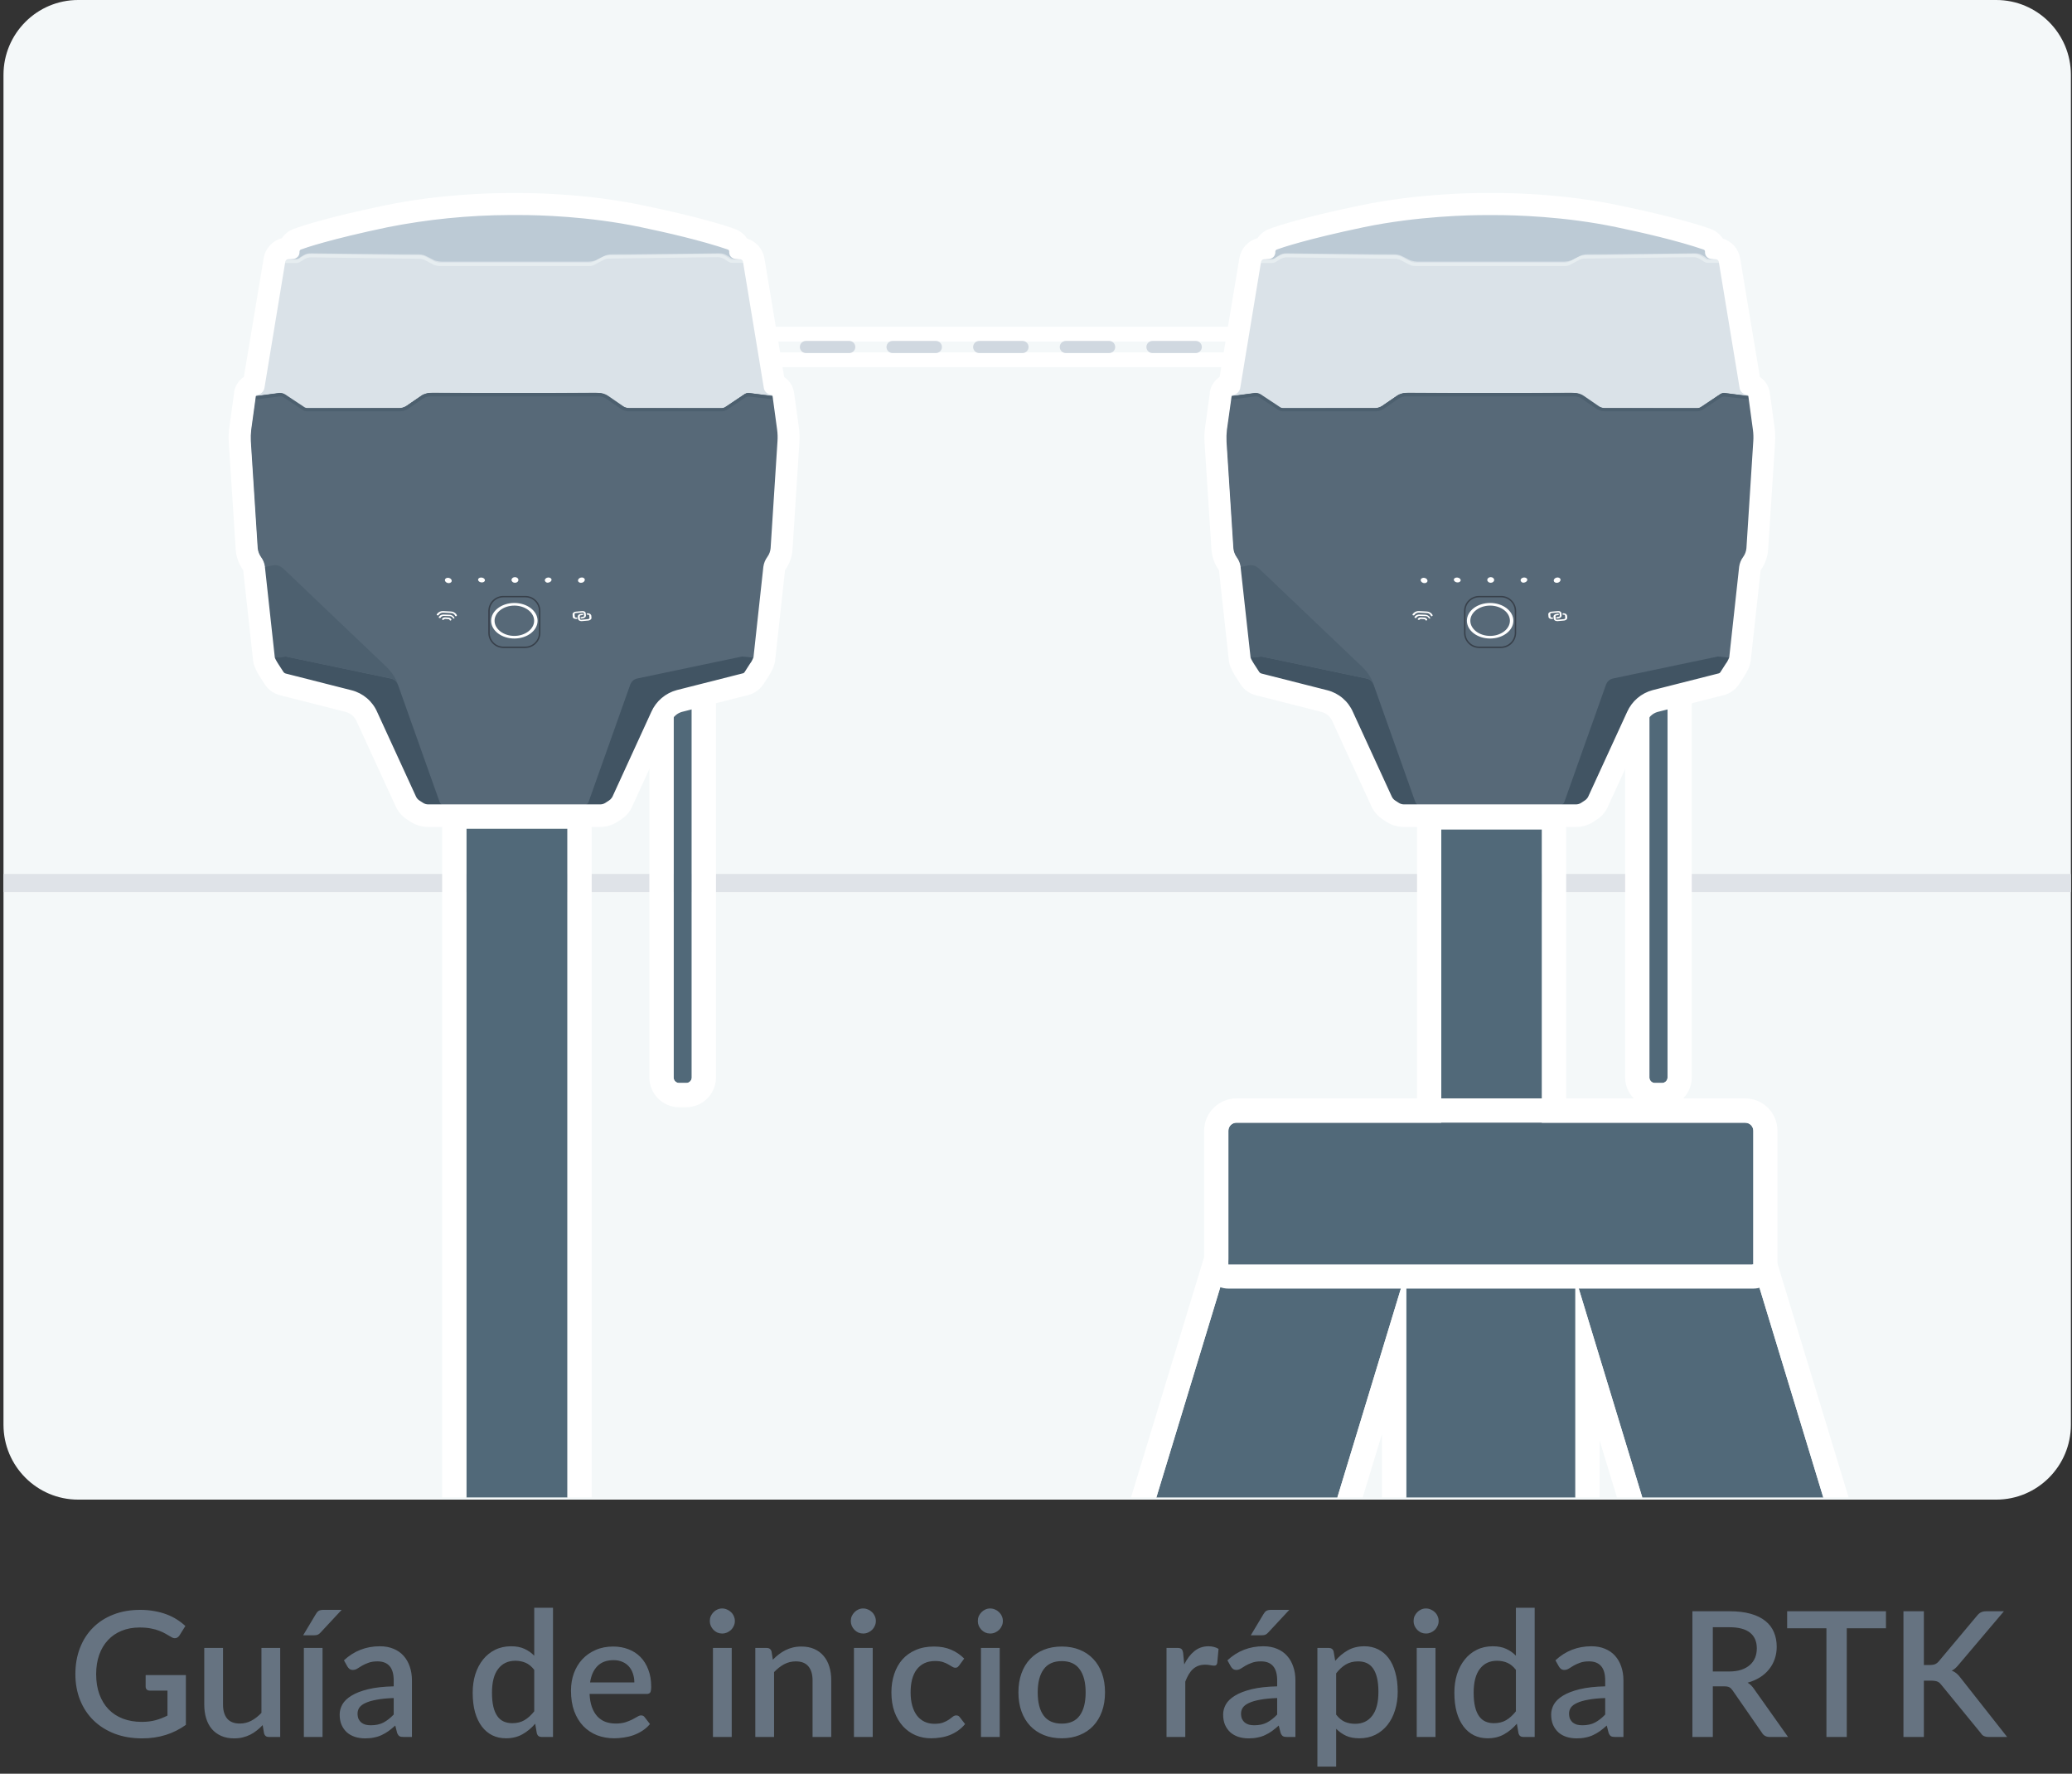 <svg width="451" height="386" viewBox="0 0 451 386" fill="none" xmlns="http://www.w3.org/2000/svg">
<rect x="0" y="0" width="451" height="386" fill="#333333" stroke="none"/>
<g clip-path="url(#clip0_753_161)">
<path d="M434.512 326.345H17.006C8.041 326.345 0.759 319.042 0.759 310.051V16.294C0.759 7.303 8.041 0 17.006 0H434.512C443.477 0 450.759 7.303 450.759 16.294V310.051C450.759 319.042 443.477 326.345 434.512 326.345Z" fill="#F4F8F9"/>
<path d="M450.759 190.193H0.759V194.118H450.759V190.193Z" fill="#DFE3E8"/>
<path d="M159.126 71.112V79.904H276.573V71.112H159.126ZM275.171 76.677H160.444V74.347H275.171V75.051C275.235 75.196 275.267 75.353 275.268 75.512C275.267 75.673 275.235 75.831 275.171 75.978V76.677Z" fill="white"/>
<path d="M165.992 76.831H161.596C161.246 76.831 160.911 76.692 160.664 76.445C160.416 76.197 160.277 75.862 160.277 75.512C160.277 75.162 160.416 74.827 160.664 74.58C160.911 74.332 161.246 74.193 161.596 74.193H165.992C166.341 74.193 166.677 74.332 166.924 74.58C167.171 74.827 167.31 75.162 167.31 75.512C167.31 75.862 167.171 76.197 166.924 76.445C166.677 76.692 166.341 76.831 165.992 76.831Z" fill="#D0D8E0"/>
<path d="M260.278 76.831H250.85C250.5 76.831 250.165 76.692 249.917 76.445C249.67 76.197 249.531 75.862 249.531 75.512C249.531 75.162 249.67 74.827 249.917 74.58C250.165 74.332 250.5 74.193 250.85 74.193H260.278C260.628 74.193 260.964 74.332 261.211 74.58C261.458 74.827 261.597 75.162 261.597 75.512C261.597 75.862 261.458 76.197 261.211 76.445C260.964 76.692 260.628 76.831 260.278 76.831ZM241.421 76.831H231.992C231.643 76.831 231.307 76.692 231.06 76.445C230.813 76.197 230.674 75.862 230.674 75.512C230.674 75.162 230.813 74.827 231.06 74.58C231.307 74.332 231.643 74.193 231.992 74.193H241.421C241.771 74.193 242.106 74.332 242.354 74.58C242.601 74.827 242.74 75.162 242.74 75.512C242.74 75.862 242.601 76.197 242.354 76.445C242.106 76.692 241.771 76.831 241.421 76.831ZM222.564 76.831H213.135C212.785 76.831 212.45 76.692 212.203 76.445C211.955 76.197 211.816 75.862 211.816 75.512C211.816 75.162 211.955 74.827 212.203 74.58C212.45 74.332 212.785 74.193 213.135 74.193H222.564C222.913 74.193 223.249 74.332 223.496 74.58C223.744 74.827 223.882 75.162 223.882 75.512C223.882 75.862 223.744 76.197 223.496 76.445C223.249 76.692 222.913 76.831 222.564 76.831ZM203.706 76.831H194.278C193.928 76.831 193.593 76.692 193.345 76.445C193.098 76.197 192.959 75.862 192.959 75.512C192.959 75.162 193.098 74.827 193.345 74.58C193.593 74.332 193.928 74.193 194.278 74.193H203.706C204.056 74.193 204.392 74.332 204.639 74.58C204.886 74.827 205.025 75.162 205.025 75.512C205.025 75.862 204.886 76.197 204.639 76.445C204.392 76.692 204.056 76.831 203.706 76.831ZM184.849 76.831H175.42C175.071 76.831 174.735 76.692 174.488 76.445C174.241 76.197 174.102 75.862 174.102 75.512C174.102 75.162 174.241 74.827 174.488 74.58C174.735 74.332 175.071 74.193 175.42 74.193H184.853C185.203 74.193 185.539 74.332 185.786 74.58C186.033 74.827 186.172 75.162 186.172 75.512C186.172 75.862 186.033 76.197 185.786 76.445C185.539 76.692 185.203 76.831 184.853 76.831H184.849Z" fill="#D0D8E0"/>
<path d="M274.085 76.831H269.69C269.34 76.831 269.004 76.692 268.757 76.445C268.51 76.197 268.371 75.862 268.371 75.512C268.371 75.162 268.51 74.827 268.757 74.58C269.004 74.332 269.34 74.193 269.69 74.193H274.085C274.435 74.193 274.77 74.332 275.018 74.58C275.265 74.827 275.404 75.162 275.404 75.512C275.404 75.862 275.265 76.197 275.018 76.445C274.77 76.692 274.435 76.831 274.085 76.831Z" fill="#D0D8E0"/>
<path d="M123.516 180.305H101.512V325.867H123.516V180.305Z" fill="#516979"/>
<path d="M101.512 325.871V180.322H123.516V325.871H128.791V180.322C128.791 178.923 128.236 177.582 127.246 176.593C126.257 175.603 124.915 175.048 123.516 175.048H101.512C100.113 175.048 98.772 175.603 97.782 176.593C96.793 177.582 96.237 178.923 96.237 180.322V325.871H101.512Z" fill="white"/>
<path d="M149.443 235.677H147.751C147.459 235.657 147.184 235.533 146.977 235.326C146.77 235.119 146.645 234.844 146.625 234.552V145.966H150.582V234.552C150.562 234.846 150.435 235.122 150.225 235.33C150.016 235.537 149.737 235.66 149.443 235.677Z" fill="#516979"/>
<path d="M150.567 145.966V234.552C150.548 234.844 150.422 235.12 150.214 235.327C150.006 235.534 149.73 235.658 149.438 235.677H147.745C147.453 235.657 147.178 235.533 146.971 235.326C146.764 235.119 146.64 234.844 146.62 234.552V145.966H150.576H150.567ZM150.576 140.691H146.62C145.221 140.691 143.879 141.247 142.89 142.236C141.901 143.225 141.345 144.567 141.345 145.966V234.552C141.368 236.242 142.05 237.857 143.245 239.052C144.44 240.247 146.055 240.929 147.745 240.952H149.438C151.129 240.93 152.744 240.249 153.941 239.054C155.137 237.858 155.819 236.243 155.842 234.552V145.966C155.842 144.567 155.286 143.225 154.297 142.236C153.308 141.247 151.966 140.691 150.567 140.691H150.576Z" fill="white"/>
<path d="M138.725 147.658C138.399 147.724 138.095 147.872 137.842 148.087C137.588 148.302 137.393 148.578 137.275 148.889L137.407 148.537C137.505 148.266 137.623 148.002 137.758 147.746L137.802 147.702C138.038 147.213 138.333 146.756 138.681 146.34L138.813 146.164C139.177 145.683 139.59 145.241 140.044 144.845L162.286 123.658C162.33 123.614 162.374 123.614 162.418 123.57C162.705 123.325 163.045 123.15 163.411 123.058C163.777 122.967 164.159 122.961 164.528 123.043L166.418 123.438L164.264 143.131L161.715 142.867L138.725 147.658Z" fill="#4D606F"/>
<path d="M169.363 93.416L168.352 86.119L163.165 85.416C162.793 85.372 162.418 85.466 162.11 85.68L158.11 88.405C157.802 88.625 157.434 88.748 157.055 88.757H156.22L139.209 88.713H136.835C136.153 88.646 135.508 88.37 134.989 87.922L131.824 85.768L131.648 85.724C131.341 85.636 131.077 85.548 130.769 85.46C130.42 85.409 130.067 85.379 129.714 85.372L111.912 85.46L94.242 85.372C93.888 85.379 93.536 85.409 93.186 85.46C92.881 85.501 92.585 85.59 92.307 85.724L92.132 85.768L88.967 87.922C88.437 88.353 87.798 88.627 87.121 88.713H84.747L67.736 88.757H66.9C66.52 88.755 66.151 88.631 65.846 88.405L61.846 85.68C61.538 85.466 61.163 85.372 60.791 85.416L55.604 86.119L54.593 93.416C54.453 94.273 54.423 95.145 54.505 96.01L55.999 119.262C56.06 119.992 56.319 120.691 56.746 121.284C57.194 121.892 57.482 122.602 57.582 123.35V123.394L59.736 143.087L59.911 143.483C60.073 143.858 60.28 144.212 60.527 144.538L61.67 146.296C61.809 146.489 62.011 146.628 62.241 146.691L76.615 150.34C77.804 150.655 78.907 151.234 79.843 152.033C80.779 152.832 81.523 153.83 82.022 154.955L90.461 173.329C90.64 173.726 90.93 174.062 91.296 174.296L92.044 174.78C92.42 175.035 92.864 175.173 93.318 175.175H127.648H130.637C131.092 175.173 131.536 175.035 131.912 174.78L132.659 174.296C133.026 174.062 133.316 173.726 133.495 173.329L141.934 154.955C142.427 153.826 143.169 152.824 144.106 152.025C145.043 151.225 146.149 150.649 147.341 150.34L161.715 146.691C161.945 146.628 162.146 146.489 162.286 146.296L163.429 144.538C163.649 144.186 163.869 143.834 164.044 143.483L164.22 143.087L166.374 123.394V123.35C166.466 122.6 166.754 121.888 167.209 121.284C167.63 120.687 167.888 119.99 167.957 119.262L169.451 96.01C169.509 95.144 169.479 94.275 169.363 93.416Z" fill="#576978"/>
<path d="M168.308 85.987C168.308 85.9 168.22 85.856 168.132 85.812L167.517 85.636C167.236 85.543 166.985 85.375 166.791 85.15C166.598 84.926 166.469 84.653 166.418 84.361L161.891 56.932C161.851 56.734 161.748 56.554 161.597 56.42C161.447 56.285 161.257 56.203 161.055 56.185H160.836L159.912 56.097C159.614 56.073 159.335 55.937 159.132 55.718C158.928 55.498 158.815 55.21 158.814 54.91V54.734C158.813 54.593 158.771 54.456 158.693 54.339C158.614 54.222 158.504 54.13 158.374 54.075C156.836 53.504 151.253 51.657 139.385 49.196C130.325 47.394 121.105 46.525 111.868 46.602H110.901C107.033 46.602 95.912 46.822 84.439 49.24C72.571 51.701 66.989 53.592 65.45 54.119C65.317 54.169 65.203 54.259 65.124 54.378C65.045 54.496 65.005 54.636 65.011 54.778V54.954C65.01 55.254 64.896 55.542 64.692 55.761C64.489 55.981 64.21 56.117 63.912 56.141L62.989 56.229H62.769C62.565 56.237 62.369 56.316 62.217 56.452C62.064 56.589 61.964 56.774 61.934 56.976L57.38 84.405C57.345 84.703 57.221 84.983 57.026 85.211C56.83 85.438 56.57 85.601 56.281 85.68L55.666 85.856C55.578 85.9 55.49 85.944 55.49 86.031V86.207L60.677 85.504C61.049 85.454 61.426 85.548 61.731 85.768L65.732 88.493C66.04 88.713 66.408 88.836 66.787 88.845H67.622L84.633 88.801H87.007C87.689 88.734 88.334 88.458 88.853 88.009L92.018 85.856L92.193 85.812C92.501 85.724 92.809 85.636 93.073 85.548C93.422 85.497 93.774 85.467 94.127 85.46L111.446 85.548H112.281L129.6 85.46C129.953 85.467 130.306 85.497 130.655 85.548C130.96 85.589 131.257 85.678 131.534 85.812L131.71 85.856L134.875 88.009C135.404 88.441 136.044 88.715 136.721 88.801H139.095L156.106 88.845H156.941C157.321 88.842 157.691 88.719 157.996 88.493L161.996 85.768C162.303 85.553 162.679 85.46 163.051 85.504L168.238 86.207L168.308 85.987Z" fill="#DAE2E8"/>
<path d="M160.044 56.141C159.746 56.117 159.467 55.981 159.264 55.762C159.06 55.542 158.947 55.254 158.945 54.954V54.778C158.945 54.638 158.902 54.5 158.824 54.383C158.746 54.266 158.636 54.174 158.506 54.119C156.967 53.547 151.385 51.701 139.517 49.24C130.457 47.438 121.237 46.569 112 46.646H111.033C107.165 46.646 96.044 46.866 84.571 49.284C72.703 51.745 67.121 53.635 65.582 54.163C65.449 54.213 65.335 54.303 65.256 54.422C65.177 54.54 65.137 54.68 65.143 54.822V54.998C65.141 55.298 65.028 55.586 64.824 55.806C64.621 56.025 64.342 56.161 64.044 56.185L62.901 56.273H63.077L64.176 56.361C64.407 56.386 64.642 56.36 64.862 56.284C65.083 56.208 65.284 56.084 65.45 55.921C66.637 55.174 66.945 55.13 67.824 55.13L71.341 55.174L87.473 55.35H91.033C91.676 55.338 92.311 55.49 92.879 55.789L94.594 56.668L94.769 56.712C95.196 56.849 95.64 56.923 96.088 56.932H128.149C128.597 56.923 129.042 56.849 129.468 56.712L129.644 56.668L131.358 55.789C131.927 55.49 132.562 55.338 133.204 55.35H136.765L152.897 55.174L156.414 55.13C157.293 55.13 157.6 55.174 158.787 55.921C158.954 56.084 159.155 56.208 159.375 56.284C159.596 56.36 159.83 56.386 160.062 56.361L161.161 56.273H161.337L160.044 56.141Z" fill="#BCCAD5"/>
<path opacity="0.8" d="M95.622 174.34L86.611 148.977C86.611 148.933 86.611 148.933 86.567 148.889C86.44 148.576 86.236 148.299 85.975 148.085C85.714 147.87 85.404 147.723 85.072 147.658L62.215 142.867L59.666 143.131L59.841 143.526C60.003 143.901 60.21 144.256 60.457 144.581L61.6 146.34C61.739 146.533 61.941 146.672 62.171 146.735L76.545 150.384C77.734 150.699 78.837 151.278 79.773 152.077C80.709 152.875 81.453 153.874 81.951 154.999L90.391 173.373C90.57 173.769 90.86 174.105 91.226 174.34L91.974 174.823C92.35 175.079 92.793 175.217 93.248 175.219H96.193L96.106 175.087C95.885 174.881 95.719 174.625 95.622 174.34Z" fill="#3C4F5E"/>
<path d="M128.176 174.34L137.187 148.977C137.187 148.933 137.187 148.933 137.231 148.889C137.355 148.582 137.552 148.309 137.805 148.095C138.057 147.881 138.358 147.731 138.681 147.658L161.539 142.867L164.088 143.131L163.913 143.526C163.751 143.901 163.544 144.256 163.297 144.581L162.154 146.34C162.014 146.533 161.813 146.672 161.583 146.735L147.209 150.384C146.02 150.699 144.917 151.278 143.981 152.077C143.045 152.875 142.301 153.874 141.802 154.999L133.363 173.373C133.184 173.769 132.894 174.105 132.528 174.34L131.78 174.823C131.404 175.079 130.96 175.217 130.506 175.219H127.517L127.604 175.087C127.75 175.014 127.877 174.909 127.976 174.78C128.075 174.65 128.144 174.5 128.176 174.34Z" fill="#415463"/>
<path d="M112.088 126.823C112.5 126.823 112.835 126.547 112.835 126.208C112.835 125.868 112.5 125.592 112.088 125.592C111.675 125.592 111.34 125.868 111.34 126.208C111.34 126.547 111.675 126.823 112.088 126.823Z" fill="white"/>
<path d="M98.308 126.494C98.383 126.187 98.118 125.859 97.717 125.761C97.316 125.664 96.931 125.833 96.856 126.139C96.781 126.446 97.046 126.774 97.446 126.872C97.847 126.97 98.233 126.8 98.308 126.494Z" fill="white"/>
<path d="M105.546 126.323C105.589 126.035 105.293 125.752 104.885 125.691C104.477 125.63 104.111 125.814 104.068 126.102C104.025 126.39 104.321 126.673 104.729 126.734C105.137 126.795 105.503 126.611 105.546 126.323Z" fill="white"/>
<path d="M126.686 126.805C127.087 126.707 127.352 126.379 127.277 126.073C127.202 125.766 126.817 125.597 126.416 125.695C126.015 125.793 125.75 126.12 125.825 126.427C125.9 126.734 126.286 126.903 126.686 126.805Z" fill="white"/>
<path d="M119.253 125.68C119.648 125.636 120 125.812 120.044 126.12C120.088 126.427 119.78 126.691 119.384 126.779C119.304 126.804 119.219 126.813 119.134 126.804C119.05 126.796 118.969 126.77 118.895 126.729C118.821 126.688 118.756 126.632 118.704 126.565C118.652 126.498 118.614 126.421 118.593 126.339C118.549 126.032 118.857 125.724 119.253 125.68Z" fill="white"/>
<path d="M111.956 131.219C114.725 131.219 117.011 132.933 117.011 135.087C117.011 137.241 114.725 138.955 111.956 138.955C109.187 138.955 106.901 137.241 106.901 135.087C106.901 132.933 109.187 131.219 111.956 131.219ZM111.956 138.384C114.33 138.384 116.264 136.889 116.264 135.087C116.264 133.285 114.33 131.79 111.956 131.79C109.582 131.79 107.648 133.285 107.648 135.087C107.648 136.889 109.582 138.384 111.956 138.384Z" fill="white"/>
<path d="M99.252 134.12C99.218 134.119 99.185 134.111 99.155 134.096C99.124 134.08 99.097 134.059 99.077 134.032L98.989 133.856C98.891 133.715 98.759 133.601 98.605 133.524C98.452 133.447 98.281 133.41 98.11 133.416L96.483 133.329C96.32 133.322 96.157 133.35 96.006 133.41C95.854 133.471 95.717 133.563 95.604 133.68L95.472 133.856C95.428 133.944 95.296 133.944 95.165 133.9C95.033 133.856 95.033 133.768 95.076 133.68L95.208 133.504C95.367 133.325 95.564 133.184 95.784 133.093C96.005 133.001 96.245 132.962 96.483 132.977L98.11 133.065C98.348 133.069 98.582 133.127 98.794 133.233C99.007 133.34 99.194 133.493 99.34 133.68L99.428 133.856C99.438 133.876 99.443 133.898 99.443 133.92C99.444 133.942 99.44 133.964 99.432 133.985C99.424 134.005 99.411 134.024 99.395 134.04C99.38 134.055 99.361 134.068 99.34 134.076C99.296 134.076 99.296 134.12 99.252 134.12Z" fill="white"/>
<path d="M98.769 134.608C98.735 134.607 98.702 134.599 98.671 134.584C98.641 134.568 98.614 134.547 98.594 134.52L98.506 134.388C98.434 134.292 98.341 134.215 98.234 134.161C98.127 134.108 98.01 134.08 97.89 134.08L96.659 134.036C96.537 134.029 96.414 134.049 96.3 134.094C96.186 134.14 96.084 134.21 96 134.3L95.912 134.432C95.868 134.52 95.736 134.52 95.604 134.476C95.473 134.432 95.473 134.344 95.516 134.256L95.604 134.124C95.729 133.983 95.886 133.873 96.062 133.804C96.238 133.735 96.428 133.709 96.615 133.729L97.846 133.773C98.038 133.776 98.226 133.826 98.394 133.918C98.563 134.01 98.706 134.141 98.813 134.3L98.901 134.432C98.91 134.452 98.916 134.474 98.916 134.496C98.917 134.518 98.913 134.54 98.905 134.561C98.896 134.581 98.884 134.6 98.868 134.616C98.853 134.631 98.834 134.644 98.813 134.652C98.813 134.646 98.812 134.64 98.81 134.635C98.808 134.63 98.805 134.625 98.8 134.621C98.796 134.617 98.791 134.613 98.786 134.611C98.781 134.609 98.775 134.608 98.769 134.608Z" fill="white"/>
<path d="M98.066 135.047C98.032 135.047 97.998 135.038 97.968 135.023C97.938 135.008 97.911 134.986 97.89 134.959L97.846 134.871C97.82 134.826 97.781 134.789 97.734 134.765C97.687 134.742 97.634 134.733 97.582 134.739L96.923 134.696C96.827 134.69 96.733 134.721 96.659 134.783L96.615 134.827C96.571 134.915 96.439 134.915 96.308 134.871C96.176 134.827 96.176 134.739 96.22 134.652L96.264 134.608C96.347 134.518 96.45 134.447 96.564 134.402C96.678 134.356 96.8 134.336 96.923 134.344L97.582 134.388C97.702 134.388 97.82 134.416 97.926 134.469C98.033 134.522 98.126 134.6 98.198 134.696L98.242 134.783C98.251 134.804 98.256 134.825 98.257 134.848C98.257 134.87 98.253 134.892 98.245 134.912C98.237 134.933 98.225 134.952 98.209 134.967C98.193 134.983 98.174 134.995 98.154 135.003C98.131 135.028 98.1 135.044 98.066 135.047Z" fill="white"/>
<path d="M126.593 135.175C126.41 135.173 126.229 135.128 126.066 135.043C125.942 134.958 125.849 134.834 125.802 134.691L125.758 134.208C125.714 133.9 126.022 133.636 126.418 133.592L126.725 133.548C126.813 133.548 126.945 133.592 126.945 133.68C126.942 133.726 126.922 133.769 126.89 133.801C126.858 133.833 126.815 133.853 126.769 133.856L126.462 133.9C126.286 133.9 126.154 134.032 126.198 134.164L126.242 134.647C126.253 134.713 126.283 134.775 126.33 134.823C126.396 134.863 126.473 134.878 126.549 134.867L128 134.735C128.088 134.735 128.132 134.691 128.22 134.647C128.308 134.603 128.308 134.559 128.308 134.471L128.264 133.988C128.253 133.922 128.222 133.86 128.176 133.812C128.11 133.772 128.032 133.757 127.956 133.768H127.912C127.78 133.768 127.692 133.724 127.692 133.636C127.695 133.591 127.715 133.548 127.747 133.515C127.78 133.483 127.823 133.463 127.868 133.46H127.912C128.097 133.451 128.281 133.497 128.44 133.592C128.564 133.677 128.656 133.801 128.703 133.944L128.747 134.427C128.751 134.503 128.737 134.577 128.707 134.646C128.676 134.715 128.63 134.776 128.571 134.823C128.434 134.94 128.266 135.016 128.088 135.043L126.593 135.175Z" fill="white"/>
<path d="M125.407 134.691C125.011 134.735 124.659 134.515 124.659 134.208L124.633 133.729C124.589 133.421 124.897 133.157 125.292 133.113L126.743 132.981C127.138 132.937 127.49 133.157 127.49 133.465L127.534 133.948C127.538 134.023 127.524 134.098 127.493 134.167C127.463 134.236 127.417 134.296 127.358 134.344C127.22 134.46 127.053 134.537 126.875 134.564L126.567 134.608C126.435 134.608 126.347 134.564 126.347 134.476C126.35 134.43 126.37 134.387 126.402 134.355C126.435 134.323 126.477 134.303 126.523 134.3L126.831 134.256C126.919 134.256 126.963 134.212 127.051 134.168C127.138 134.124 127.138 134.08 127.138 133.992L127.095 133.509C127.095 133.377 126.963 133.289 126.787 133.289L125.336 133.421C125.16 133.421 125.029 133.553 125.073 133.685L125.116 134.168C125.116 134.3 125.248 134.388 125.424 134.388H125.468C125.6 134.388 125.688 134.432 125.688 134.52C125.685 134.565 125.665 134.608 125.633 134.641C125.601 134.673 125.558 134.693 125.512 134.696L125.407 134.691Z" fill="white"/>
<path opacity="0.43" d="M114.33 141.021H109.582C109.149 141.021 108.72 140.937 108.32 140.771C107.92 140.606 107.556 140.363 107.25 140.057C106.944 139.75 106.701 139.387 106.535 138.986C106.37 138.586 106.285 138.157 106.285 137.724V132.977C106.285 132.544 106.37 132.115 106.535 131.715C106.701 131.314 106.944 130.951 107.25 130.644C107.556 130.338 107.92 130.095 108.32 129.93C108.72 129.764 109.149 129.68 109.582 129.68H114.33C114.763 129.68 115.192 129.764 115.592 129.93C115.992 130.095 116.356 130.338 116.662 130.644C116.968 130.951 117.211 131.314 117.377 131.715C117.542 132.115 117.627 132.544 117.626 132.977V137.724C117.621 138.597 117.271 139.432 116.654 140.049C116.037 140.666 115.202 141.015 114.33 141.021ZM109.582 129.988C108.79 129.989 108.03 130.304 107.47 130.865C106.91 131.425 106.594 132.184 106.593 132.977V137.724C106.594 138.517 106.91 139.276 107.47 139.836C108.03 140.397 108.79 140.712 109.582 140.713H114.33C115.12 140.705 115.875 140.388 116.434 139.829C116.993 139.27 117.311 138.514 117.319 137.724V132.977C117.317 132.184 117.002 131.425 116.442 130.865C115.882 130.304 115.122 129.989 114.33 129.988H109.582Z" fill="#100B0E"/>
<path d="M85.099 147.658C85.428 147.73 85.735 147.879 85.995 148.093C86.255 148.307 86.46 148.58 86.593 148.889L86.462 148.537C86.363 148.266 86.245 148.002 86.11 147.746L86.066 147.702C85.831 147.213 85.535 146.756 85.187 146.34L85.055 146.164C84.679 145.693 84.267 145.253 83.824 144.845L61.582 123.658C61.538 123.614 61.494 123.614 61.45 123.57C61.163 123.325 60.824 123.15 60.457 123.058C60.091 122.967 59.709 122.961 59.34 123.043L57.45 123.438L59.604 143.131L62.154 142.867L85.099 147.658Z" fill="#4D606F"/>
<path d="M128.176 57.899H95.736C95.198 57.904 94.667 57.768 94.198 57.504L92.528 56.625C92.159 56.436 91.754 56.331 91.341 56.317L67.692 56.009C67.182 56.011 66.681 56.147 66.241 56.405L65.362 56.976C65.04 57.156 64.676 57.247 64.307 57.24H61.89C61.797 57.24 61.707 57.203 61.641 57.137C61.575 57.071 61.538 56.982 61.538 56.888C61.538 56.795 61.575 56.706 61.641 56.64C61.707 56.574 61.797 56.537 61.89 56.537H64.351C64.583 56.541 64.812 56.48 65.011 56.361L65.89 55.789C66.411 55.444 67.023 55.261 67.648 55.262H67.692L91.341 55.57C91.865 55.565 92.382 55.702 92.835 55.965L94.505 56.844C94.889 57.034 95.309 57.139 95.736 57.152H128.176C128.606 57.16 129.031 57.054 129.407 56.844L131.077 55.965C131.535 55.712 132.048 55.576 132.571 55.57L156.22 55.262C156.86 55.254 157.488 55.438 158.022 55.789L158.901 56.361C158.989 56.425 159.089 56.47 159.195 56.493C159.301 56.516 159.411 56.516 159.517 56.493H162.066C162.113 56.493 162.158 56.502 162.201 56.52C162.244 56.537 162.282 56.563 162.315 56.596C162.348 56.628 162.374 56.667 162.391 56.71C162.409 56.752 162.418 56.798 162.418 56.844C162.418 56.891 162.409 56.936 162.391 56.979C162.374 57.022 162.348 57.06 162.315 57.093C162.282 57.126 162.244 57.152 162.201 57.169C162.158 57.187 162.113 57.196 162.066 57.196H159.517C159.16 57.219 158.806 57.126 158.506 56.932L157.627 56.361C157.189 56.098 156.687 55.961 156.176 55.965L132.528 56.273C132.111 56.265 131.701 56.372 131.341 56.581L129.67 57.46C129.235 57.768 128.709 57.922 128.176 57.899Z" fill="#E6EDF0"/>
<path d="M157.099 89.504H136.835C136.259 89.499 135.695 89.331 135.209 89.02L131.956 86.779C131.437 86.428 130.824 86.244 130.198 86.251H93.758C93.133 86.25 92.521 86.433 92 86.779L88.747 89.02C88.261 89.331 87.698 89.499 87.121 89.504H66.857C66.496 89.511 66.142 89.403 65.846 89.196L61.67 86.427C61.471 86.308 61.243 86.247 61.011 86.251L55.472 86.955L55.384 86.251L60.967 85.548C61.371 85.519 61.774 85.627 62.11 85.856L66.285 88.625C66.466 88.749 66.682 88.81 66.901 88.801H87.165C87.607 88.805 88.039 88.666 88.396 88.405L91.648 86.163C92.282 85.729 93.034 85.499 93.802 85.504H130.242C131.01 85.499 131.762 85.729 132.396 86.163L135.648 88.405C136.006 88.666 136.437 88.805 136.879 88.801H157.161C157.38 88.81 157.596 88.749 157.776 88.625L161.952 85.856C162.278 85.642 162.662 85.535 163.051 85.548L168.502 86.207L168.414 86.911L162.963 86.295C162.731 86.291 162.503 86.352 162.304 86.471L158.128 89.24C157.814 89.417 157.459 89.508 157.099 89.504Z" fill="#4D606F"/>
<path d="M113.055 46.603C116.967 46.603 128.044 46.822 139.517 49.24C151.385 51.702 156.967 53.592 158.506 54.119C158.639 54.169 158.753 54.26 158.832 54.378C158.911 54.496 158.951 54.636 158.945 54.779V54.954C158.947 55.254 159.06 55.542 159.264 55.762C159.467 55.982 159.746 56.117 160.044 56.141L160.923 56.229H161.143C161.335 56.239 161.518 56.315 161.662 56.442C161.806 56.57 161.902 56.743 161.934 56.932L166.462 84.361C166.497 84.659 166.62 84.94 166.816 85.167C167.012 85.394 167.271 85.558 167.561 85.636L168.176 85.812C168.264 85.856 168.352 85.9 168.352 85.988V86.164L169.363 93.46C169.481 94.32 169.51 95.189 169.451 96.054L167.957 119.306C167.895 120.036 167.637 120.735 167.209 121.328C166.761 121.936 166.474 122.646 166.374 123.394V123.438L164.22 143.131L164.044 143.526C164.044 143.57 164 143.57 164 143.614C163.853 143.96 163.661 144.285 163.429 144.581L162.286 146.34C162.242 146.384 162.198 146.428 162.198 146.472L162.066 146.603C161.973 146.666 161.868 146.71 161.759 146.735L149.802 149.768L147.385 150.384C146.196 150.699 145.093 151.278 144.157 152.077C143.221 152.876 142.477 153.874 141.978 154.999L133.539 173.373C133.497 173.484 133.437 173.588 133.363 173.681C133.186 173.967 132.946 174.208 132.659 174.384L132.176 174.692L131.912 174.868C131.536 175.123 131.092 175.261 130.637 175.263H93.187C92.732 175.261 92.288 175.123 91.912 174.868L91.165 174.384C90.798 174.149 90.508 173.813 90.329 173.417L81.89 155.043C81.397 153.914 80.655 152.912 79.718 152.113C78.781 151.313 77.675 150.737 76.483 150.428L62.109 146.779C61.879 146.716 61.678 146.577 61.538 146.384L60.395 144.625C60.175 144.274 59.956 143.922 59.78 143.57L59.604 143.175L57.45 123.482V123.438C57.358 122.688 57.07 121.976 56.615 121.372C56.194 120.775 55.936 120.078 55.868 119.35L54.373 96.098C54.337 95.232 54.366 94.365 54.461 93.504L55.472 86.207V86.032C55.472 85.944 55.56 85.9 55.648 85.856L56.263 85.68C56.544 85.587 56.795 85.419 56.989 85.195C57.182 84.97 57.311 84.697 57.362 84.405L61.89 56.976C61.92 56.774 62.02 56.589 62.173 56.453C62.325 56.316 62.52 56.237 62.725 56.229H62.945L63.868 56.141C64.166 56.117 64.445 55.982 64.648 55.762C64.852 55.542 64.965 55.254 64.967 54.954V54.779C64.967 54.638 65.01 54.5 65.088 54.383C65.166 54.266 65.276 54.174 65.406 54.119C66.945 53.548 72.527 51.702 84.395 49.24C93.112 47.521 101.972 46.638 110.857 46.603H113.055ZM113.055 42.207H110.945C106.637 42.207 95.341 42.471 83.604 44.932C71.736 47.394 65.934 49.284 63.999 49.987C62.958 50.376 62.066 51.084 61.45 52.009C60.459 52.263 59.564 52.803 58.876 53.561C58.188 54.319 57.738 55.262 57.582 56.273L53.274 82.163C52.721 82.515 52.248 82.978 51.884 83.523C51.521 84.068 51.276 84.683 51.164 85.328V85.592L50.153 92.889C49.978 94.038 49.934 95.203 50.021 96.362L51.516 119.614C51.63 121.204 52.194 122.729 53.142 124.01V124.054L55.296 143.702C55.337 144.093 55.426 144.476 55.56 144.845L55.736 145.241C56.002 145.884 56.325 146.502 56.703 147.087L57.846 148.845C58.588 149.976 59.737 150.779 61.054 151.087L75.384 154.735C75.934 154.892 76.441 155.172 76.867 155.552C77.293 155.933 77.628 156.405 77.846 156.933L86.285 175.307C86.817 176.475 87.671 177.466 88.747 178.164L89.494 178.648C90.581 179.353 91.847 179.735 93.143 179.747H130.637C131.934 179.741 133.201 179.359 134.286 178.648L134.55 178.472L135.033 178.164C135.839 177.651 136.516 176.959 137.011 176.142C137.184 175.878 137.331 175.599 137.451 175.307L145.89 156.933C146.108 156.405 146.443 155.933 146.869 155.552C147.296 155.172 147.802 154.892 148.352 154.735L150.769 154.12L162.726 151.087C163.323 150.94 163.888 150.687 164.396 150.34C164.67 150.148 164.934 149.943 165.187 149.724C165.46 149.452 165.709 149.158 165.934 148.845L167.077 147.087C167.402 146.578 167.696 146.049 167.957 145.505L168.088 145.241L168.22 144.845C168.354 144.476 168.443 144.093 168.484 143.702L170.638 124.098V124.01C171.586 122.729 172.15 121.204 172.264 119.614L173.759 96.362C173.847 95.203 173.802 94.038 173.627 92.889L172.616 85.592L172.572 85.416V85.328C172.461 84.683 172.215 84.068 171.852 83.523C171.489 82.978 171.015 82.515 170.462 82.163L166.154 56.273C165.998 55.306 165.573 54.401 164.928 53.663C164.283 52.925 163.444 52.382 162.506 52.097H162.462C161.86 51.15 160.964 50.424 159.912 50.031C157.978 49.328 152.22 47.438 140.308 44.976C128.659 42.471 117.363 42.207 113.055 42.207Z" fill="white"/>
<path d="M130.637 179.966H93.143C91.804 179.957 90.497 179.563 89.376 178.832L88.628 178.349C87.516 177.63 86.634 176.606 86.088 175.399L77.648 157.026C77.444 156.527 77.13 156.081 76.728 155.722C76.327 155.362 75.85 155.099 75.332 154.951L61.002 151.302C59.632 150.976 58.437 150.14 57.661 148.964L56.422 147.047C56.077 146.499 55.783 145.921 55.542 145.32L55.371 144.937C55.225 144.548 55.131 144.142 55.09 143.729L52.936 124.084C51.986 122.781 51.422 121.236 51.309 119.627L49.802 96.365C49.715 95.192 49.761 94.012 49.938 92.849L50.949 85.552V85.319C51.06 84.653 51.306 84.017 51.673 83.45C52.039 82.882 52.519 82.397 53.081 82.022L57.38 56.237C57.544 55.201 58.005 54.234 58.707 53.454C59.409 52.674 60.322 52.114 61.336 51.842C61.975 50.91 62.887 50.2 63.947 49.807C65.855 49.112 71.587 47.226 83.582 44.739C95.332 42.277 106.646 42.009 110.967 42.009H113.077C117.411 42.009 128.738 42.281 140.378 44.782C152.312 47.248 158.084 49.147 160.009 49.846C161.074 50.246 161.986 50.97 162.616 51.917C163.589 52.216 164.459 52.782 165.127 53.55C165.795 54.318 166.235 55.258 166.396 56.264L170.686 82.053C171.244 82.424 171.72 82.904 172.086 83.465C172.452 84.025 172.7 84.655 172.814 85.315V85.376L172.853 85.53L173.864 92.849C174.04 94.013 174.084 95.192 173.996 96.365L172.502 119.614C172.384 121.222 171.821 122.765 170.875 124.071L168.721 143.702C168.677 144.11 168.584 144.512 168.444 144.898L168.26 145.403L168.172 145.579C167.91 146.129 167.617 146.664 167.293 147.179L166.146 148.937C165.913 149.265 165.655 149.572 165.372 149.856C165.108 150.085 164.832 150.299 164.545 150.498C164.011 150.861 163.416 151.125 162.787 151.276L148.418 154.924C147.9 155.072 147.422 155.335 147.02 155.695C146.619 156.054 146.305 156.5 146.101 156.999L137.662 175.373C137.542 175.679 137.395 175.973 137.222 176.252C136.711 177.094 136.013 177.807 135.183 178.336L134.435 178.819C133.309 179.566 131.989 179.965 130.637 179.966ZM110.945 42.426C106.637 42.426 95.358 42.694 83.653 45.147C71.679 47.631 65.973 49.503 64.074 50.194C63.078 50.567 62.224 51.246 61.635 52.132L61.586 52.202H61.507C60.557 52.444 59.699 52.961 59.04 53.687C58.381 54.413 57.951 55.317 57.802 56.286L53.476 82.299L53.393 82.348C52.865 82.684 52.413 83.127 52.067 83.649C51.721 84.171 51.488 84.759 51.384 85.376V85.605L50.373 92.933C50.202 94.067 50.158 95.217 50.241 96.361L51.736 119.614C51.849 121.161 52.397 122.643 53.318 123.891L53.362 123.953V124.058L55.516 143.685C55.556 144.057 55.641 144.423 55.767 144.775L55.938 145.157C56.18 145.738 56.474 146.296 56.817 146.823L56.909 146.977L58.048 148.735C58.763 149.817 59.863 150.585 61.125 150.885L75.459 154.533C76.04 154.697 76.577 154.991 77.028 155.392C77.48 155.794 77.834 156.292 78.066 156.85L86.505 175.224C87.017 176.354 87.843 177.313 88.883 177.988L89.635 178.472C90.681 179.156 91.902 179.525 93.152 179.536H130.646C131.897 179.529 133.118 179.16 134.163 178.472L134.914 177.988C135.69 177.494 136.342 176.828 136.818 176.041C136.988 175.785 137.136 175.515 137.257 175.232L145.697 156.85C145.927 156.291 146.281 155.792 146.733 155.391C147.185 154.989 147.722 154.696 148.304 154.533L162.677 150.885C163.25 150.742 163.793 150.5 164.282 150.168C164.548 149.981 164.805 149.78 165.051 149.566C165.309 149.305 165.547 149.024 165.763 148.727L166.897 146.968C167.223 146.469 167.517 145.949 167.776 145.412L167.913 145.144L168.031 144.775C168.161 144.422 168.246 144.054 168.286 143.68L170.44 124.076V123.939L170.484 123.878C171.407 122.631 171.956 121.148 172.066 119.601L173.561 96.348C173.648 95.205 173.606 94.057 173.434 92.924L172.374 85.328C172.264 84.719 172.028 84.14 171.682 83.627C171.337 83.114 170.888 82.678 170.365 82.348L170.286 82.299V82.203L165.952 56.308C165.803 55.386 165.4 54.525 164.788 53.819C164.176 53.114 163.38 52.594 162.488 52.317H162.356L162.291 52.215C161.713 51.309 160.857 50.615 159.851 50.237C157.934 49.543 152.185 47.653 140.277 45.191C128.677 42.699 117.385 42.426 113.068 42.426H110.945ZM130.637 175.487H93.187C92.689 175.482 92.204 175.329 91.793 175.048L91.046 174.564C90.643 174.309 90.325 173.94 90.132 173.505L81.692 155.131C81.214 154.029 80.49 153.051 79.576 152.273C78.662 151.494 77.581 150.935 76.417 150.639L62.044 146.99C61.764 146.916 61.518 146.746 61.349 146.511L60.197 144.753C59.977 144.397 59.758 144.036 59.573 143.676L59.375 143.206L57.217 123.425C57.126 122.725 56.855 122.06 56.43 121.495C55.983 120.863 55.709 120.125 55.635 119.355L54.145 96.097C54.104 95.217 54.134 94.335 54.232 93.46L55.243 86.154V86.009C55.253 85.926 55.286 85.846 55.339 85.781C55.392 85.715 55.462 85.666 55.542 85.64L56.197 85.447C56.441 85.366 56.657 85.22 56.823 85.025C56.989 84.829 57.098 84.592 57.138 84.339L61.666 56.919C61.707 56.671 61.831 56.444 62.018 56.275C62.205 56.107 62.443 56.007 62.694 55.991H62.936L63.841 55.908C64.083 55.885 64.307 55.772 64.469 55.593C64.632 55.413 64.722 55.179 64.721 54.936V54.761C64.722 54.579 64.775 54.402 64.875 54.251C64.975 54.099 65.117 53.98 65.283 53.908C66.268 53.539 71.696 51.627 84.325 49.007C93.057 47.291 101.932 46.408 110.831 46.369H113.028C117.231 46.369 128.22 46.629 139.539 49.007C145.033 50.15 152.792 51.921 158.554 53.895C158.734 53.958 158.888 54.078 158.993 54.237C159.099 54.395 159.15 54.584 159.139 54.774V54.95C159.139 55.191 159.229 55.424 159.391 55.603C159.554 55.782 159.777 55.894 160.018 55.917L160.897 56.009H161.139C161.375 56.027 161.598 56.123 161.773 56.282C161.948 56.442 162.066 56.655 162.106 56.888L166.633 84.308C166.661 84.565 166.766 84.807 166.934 85.003C167.101 85.2 167.325 85.34 167.574 85.407L168.189 85.583C168.33 85.649 168.524 85.746 168.524 85.97V86.146L169.535 93.412C169.656 94.285 169.686 95.169 169.622 96.049L168.128 119.306C168.063 120.077 167.79 120.816 167.337 121.443C166.914 122.02 166.642 122.694 166.546 123.403L164.387 143.184L164.211 143.584C164.201 143.623 164.183 143.661 164.159 143.693C164.004 144.055 163.803 144.395 163.561 144.704L162.436 146.498L162.409 146.52V146.564L162.097 146.836C162.002 146.896 161.896 146.936 161.785 146.955L147.433 150.599C146.274 150.905 145.198 151.468 144.285 152.245C143.372 153.023 142.645 153.995 142.158 155.091L133.688 173.531C133.646 173.637 133.586 173.735 133.512 173.821C133.319 174.129 133.057 174.388 132.747 174.577L132.035 175.048C131.623 175.33 131.137 175.482 130.637 175.487ZM59.819 143.118L59.982 143.482C60.149 143.817 60.369 144.168 60.584 144.511L61.723 146.269C61.831 146.415 61.986 146.521 62.162 146.568L76.549 150.221C77.774 150.536 78.91 151.126 79.873 151.946C80.835 152.766 81.597 153.796 82.101 154.955L90.54 173.329C90.7 173.689 90.962 173.994 91.292 174.208L92.044 174.692C92.383 174.924 92.784 175.05 93.195 175.052H130.646C131.058 175.05 131.46 174.926 131.802 174.696L132.554 174.208C132.812 174.047 133.03 173.829 133.191 173.571L133.218 173.536C133.26 173.483 133.294 173.423 133.319 173.36L133.354 173.285L141.776 154.907C142.289 153.753 143.054 152.729 144.015 151.91C144.975 151.091 146.108 150.497 147.328 150.173L161.754 146.515C161.8 146.497 161.844 146.475 161.886 146.45L162 146.357C162.025 146.299 162.063 146.246 162.11 146.203L163.24 144.445C163.459 144.169 163.642 143.866 163.785 143.544C163.792 143.501 163.81 143.46 163.838 143.425L164.005 143.056L166.154 123.35C166.26 122.566 166.563 121.82 167.033 121.183C167.438 120.624 167.682 119.964 167.737 119.276L169.231 96.023C169.291 95.174 169.263 94.321 169.148 93.478L168.132 86.005L168.08 85.978L167.504 85.816C167.173 85.726 166.877 85.54 166.653 85.281C166.429 85.021 166.287 84.701 166.247 84.361L161.719 56.936C161.694 56.797 161.623 56.669 161.517 56.575C161.411 56.481 161.276 56.425 161.134 56.418H160.923L160.022 56.33C159.669 56.301 159.339 56.141 159.099 55.88C158.859 55.619 158.726 55.278 158.726 54.923V54.747C158.732 54.653 158.707 54.559 158.655 54.48C158.604 54.401 158.528 54.341 158.44 54.308C152.699 52.339 144.958 50.572 139.473 49.433C128.198 47.059 117.244 46.796 113.055 46.796H110.857C101.989 46.835 93.145 47.718 84.444 49.433C71.846 52.07 66.422 53.947 65.485 54.303C65.399 54.341 65.325 54.402 65.272 54.48C65.219 54.558 65.189 54.649 65.186 54.743V54.919C65.186 55.277 65.05 55.621 64.805 55.883C64.56 56.144 64.225 56.302 63.868 56.325L62.707 56.413C62.558 56.425 62.416 56.485 62.305 56.585C62.194 56.685 62.119 56.82 62.092 56.967L57.564 84.405C57.506 84.737 57.359 85.048 57.138 85.303C56.918 85.558 56.632 85.749 56.312 85.855L55.692 86.031V86.159L54.681 93.486C54.587 94.334 54.557 95.188 54.593 96.04L56.087 119.289C56.156 119.973 56.398 120.628 56.791 121.192C57.268 121.827 57.571 122.576 57.67 123.364V123.434L59.819 143.118Z" fill="white"/>
<path d="M316.912 160.727V160.067H315.906C316.119 160.067 316.329 160.129 316.508 160.246C316.687 160.363 316.827 160.53 316.912 160.727Z" fill="#D0D8E0"/>
<path d="M315.906 162.265H316.912V161.601C316.828 161.799 316.688 161.967 316.509 162.085C316.33 162.203 316.12 162.266 315.906 162.265Z" fill="#D0D8E0"/>
<path d="M335.638 180.481H313.716V262.394H335.638V180.481Z" fill="#516979"/>
<path d="M335.624 180.481V262.394H313.716V180.481H335.624ZM335.624 175.206H313.716C312.317 175.206 310.976 175.762 309.987 176.751C308.997 177.74 308.442 179.082 308.442 180.481V262.394C308.442 263.793 308.997 265.134 309.987 266.124C310.976 267.113 312.317 267.669 313.716 267.669H335.624C337.023 267.669 338.365 267.113 339.354 266.124C340.343 265.134 340.899 263.793 340.899 262.394V180.481C340.899 179.082 340.343 177.74 339.354 176.751C338.365 175.762 337.023 175.206 335.624 175.206Z" fill="white"/>
<path d="M291.096 325.871L306.086 276.601V325.871H342.904V278.007L357.466 325.871H396.865L380.983 273.677H267.575L251.698 325.871H291.096Z" fill="#516979"/>
<path d="M342.904 325.871H348.178V313.467L351.954 325.871H357.466L342.904 278.007V325.871Z" fill="white"/>
<path d="M251.698 325.871L267.575 273.677H380.983L396.865 325.871H402.377L386.029 272.139C385.7 271.058 385.031 270.111 384.123 269.438C383.214 268.766 382.114 268.403 380.983 268.403H267.575C266.445 268.403 265.344 268.766 264.436 269.438C263.527 270.111 262.859 271.058 262.529 272.139L246.182 325.871H251.698Z" fill="white"/>
<path d="M296.609 325.871L300.811 312.06V325.871H306.086V276.601L291.096 325.871H296.609Z" fill="white"/>
<path d="M269.115 244.328H379.885C380.352 244.328 380.799 244.513 381.128 244.843C381.458 245.172 381.643 245.62 381.643 246.086V275.168H267.374V246.068C267.379 245.608 267.563 245.168 267.889 244.843C268.214 244.517 268.654 244.332 269.115 244.328Z" fill="#516979"/>
<path d="M379.875 244.328C380.342 244.328 380.789 244.513 381.119 244.843C381.448 245.172 381.634 245.62 381.634 246.086V275.168H267.373V246.068C267.373 245.602 267.558 245.155 267.888 244.825C268.218 244.495 268.665 244.31 269.131 244.31H379.902L379.875 244.328ZM379.902 239.035H269.131C267.266 239.035 265.477 239.776 264.158 241.095C262.839 242.414 262.098 244.203 262.098 246.068V275.15C262.098 276.549 262.654 277.891 263.643 278.88C264.632 279.869 265.974 280.425 267.373 280.425H381.616C383.015 280.425 384.357 279.869 385.346 278.88C386.335 277.891 386.891 276.549 386.891 275.15V246.068C386.891 244.203 386.15 242.414 384.831 241.095C383.512 239.776 381.723 239.035 379.858 239.035H379.902Z" fill="white"/>
<path d="M361.831 235.677H360.139C359.847 235.657 359.572 235.533 359.365 235.326C359.158 235.119 359.033 234.844 359.014 234.552V145.966H362.97V234.552C362.95 234.846 362.823 235.122 362.613 235.33C362.404 235.537 362.126 235.66 361.831 235.677Z" fill="#516979"/>
<path d="M362.961 145.966V234.552C362.941 234.844 362.816 235.12 362.608 235.327C362.4 235.534 362.124 235.658 361.831 235.677H360.139C359.847 235.657 359.572 235.533 359.365 235.326C359.158 235.119 359.033 234.844 359.014 234.552V145.966H362.97H362.961ZM362.97 140.691H359.014C357.615 140.691 356.273 141.247 355.284 142.236C354.295 143.225 353.739 144.567 353.739 145.966V234.552C353.762 236.242 354.443 237.857 355.639 239.052C356.834 240.247 358.449 240.929 360.139 240.952H361.831C363.522 240.93 365.138 240.249 366.334 239.054C367.531 237.858 368.213 236.243 368.236 234.552V145.966C368.236 144.567 367.68 143.225 366.691 142.236C365.702 141.247 364.36 140.691 362.961 140.691H362.97Z" fill="white"/>
<path d="M351.115 147.658C350.789 147.724 350.485 147.872 350.231 148.087C349.977 148.302 349.782 148.578 349.664 148.889L349.796 148.537C349.895 148.266 350.012 148.002 350.148 147.746L350.192 147.702C350.427 147.213 350.722 146.756 351.071 146.34L351.203 146.164C351.566 145.683 351.979 145.241 352.433 144.845L374.675 123.658C374.719 123.614 374.763 123.614 374.807 123.57C375.094 123.325 375.434 123.15 375.8 123.058C376.166 122.967 376.549 122.961 376.917 123.043L378.807 123.438L376.653 143.131L374.104 142.867L351.115 147.658Z" fill="#4D606F"/>
<path d="M381.752 93.416L380.741 86.119L375.555 85.416C375.182 85.372 374.807 85.466 374.5 85.68L370.5 88.405C370.191 88.625 369.824 88.748 369.445 88.757H368.592L351.581 88.713H349.207C348.525 88.646 347.88 88.37 347.361 87.922L344.196 85.768L344.02 85.724C343.712 85.636 343.449 85.548 343.141 85.46C342.791 85.409 342.439 85.379 342.086 85.372L324.284 85.46L306.613 85.376C306.26 85.384 305.908 85.413 305.558 85.464C305.253 85.505 304.956 85.594 304.679 85.728L304.503 85.772L301.338 87.926C300.809 88.357 300.169 88.631 299.492 88.717H297.118L280.107 88.761H279.272C278.892 88.759 278.523 88.636 278.217 88.409L274.217 85.684C273.91 85.47 273.534 85.376 273.162 85.42L267.975 86.124L266.964 93.421C266.825 94.278 266.795 95.149 266.876 96.014L268.371 119.267C268.432 119.996 268.69 120.695 269.118 121.289C269.566 121.896 269.853 122.607 269.953 123.355V123.399L272.107 143.091L272.283 143.487C272.445 143.862 272.652 144.216 272.898 144.542L274.041 146.3C274.181 146.493 274.383 146.633 274.613 146.696L288.987 150.344C290.176 150.66 291.279 151.238 292.215 152.037C293.15 152.836 293.895 153.835 294.393 154.96L302.833 173.333C303.012 173.73 303.302 174.066 303.668 174.3L304.415 174.784C304.791 175.04 305.235 175.177 305.69 175.18H340.02H343.009C343.464 175.177 343.908 175.04 344.284 174.784L345.031 174.3C345.397 174.066 345.688 173.73 345.866 173.333L354.306 154.96C354.798 153.831 355.541 152.829 356.478 152.029C357.414 151.229 358.52 150.653 359.713 150.344L374.086 146.696C374.316 146.633 374.518 146.493 374.658 146.3L375.801 144.542C376.02 144.19 376.24 143.839 376.416 143.487L376.592 143.091L378.746 123.399V123.355C378.838 122.605 379.126 121.892 379.581 121.289C380.002 120.692 380.26 119.994 380.328 119.267L381.823 96.014C381.887 95.148 381.863 94.278 381.752 93.416Z" fill="#576978"/>
<path d="M380.697 85.987C380.697 85.9 380.61 85.856 380.522 85.812L379.906 85.636C379.625 85.543 379.374 85.375 379.181 85.15C378.987 84.926 378.858 84.653 378.807 84.361L374.28 56.932C374.24 56.734 374.137 56.554 373.986 56.42C373.836 56.285 373.646 56.203 373.445 56.185H373.225L372.302 56.097C372.003 56.073 371.725 55.937 371.521 55.718C371.318 55.498 371.204 55.21 371.203 54.91V54.734C371.202 54.593 371.16 54.456 371.082 54.339C371.004 54.222 370.893 54.13 370.763 54.075C369.225 53.504 363.642 51.657 351.774 49.196C342.714 47.394 333.494 46.525 324.257 46.602H323.29C319.422 46.602 308.301 46.822 296.828 49.24C284.96 51.701 279.378 53.592 277.839 54.119C277.706 54.169 277.592 54.259 277.513 54.378C277.434 54.496 277.394 54.636 277.4 54.778V54.954C277.398 55.254 277.285 55.542 277.081 55.761C276.878 55.981 276.599 56.117 276.301 56.141L275.378 56.229H275.158C274.953 56.237 274.758 56.316 274.606 56.452C274.453 56.589 274.353 56.774 274.323 56.976L269.751 84.405C269.716 84.703 269.593 84.983 269.397 85.211C269.201 85.438 268.942 85.601 268.652 85.68L268.037 85.856C267.949 85.9 267.861 85.944 267.861 86.031V86.207L273.048 85.504C273.42 85.454 273.798 85.548 274.103 85.768L278.103 88.493C278.411 88.713 278.779 88.836 279.158 88.845H279.993L297.004 88.801H299.378C300.06 88.734 300.705 88.458 301.224 88.009L304.389 85.856L304.565 85.812C304.872 85.724 305.18 85.636 305.444 85.548C305.793 85.497 306.146 85.467 306.499 85.46L323.818 85.548H324.635L341.954 85.46C342.307 85.467 342.66 85.497 343.009 85.548C343.314 85.589 343.611 85.678 343.888 85.812L344.064 85.856L347.229 88.009C347.758 88.441 348.398 88.715 349.075 88.801H351.449L368.46 88.845H369.295C369.675 88.842 370.045 88.719 370.35 88.493L374.35 85.768C374.658 85.553 375.033 85.46 375.405 85.504L380.592 86.207L380.697 85.987Z" fill="#DAE2E8"/>
<path d="M372.435 56.141C372.136 56.117 371.857 55.981 371.654 55.762C371.45 55.542 371.337 55.254 371.336 54.954V54.778C371.335 54.638 371.293 54.5 371.215 54.383C371.136 54.266 371.026 54.174 370.896 54.119C369.358 53.547 363.775 51.701 351.907 49.24C342.847 47.438 333.627 46.569 324.39 46.646H323.423C319.555 46.646 308.434 46.866 296.961 49.284C285.093 51.745 279.51 53.635 277.972 54.163C277.839 54.213 277.725 54.303 277.646 54.422C277.567 54.54 277.527 54.68 277.532 54.822V54.998C277.531 55.298 277.418 55.586 277.214 55.806C277.011 56.025 276.732 56.161 276.433 56.185L275.291 56.273H275.466L276.565 56.361C276.797 56.386 277.032 56.36 277.252 56.284C277.472 56.208 277.673 56.084 277.84 55.921C279.027 55.174 279.335 55.13 280.214 55.13L283.73 55.174L299.862 55.35H303.423C304.065 55.338 304.7 55.49 305.269 55.789L306.983 56.668L307.159 56.712C307.586 56.849 308.03 56.923 308.478 56.932H340.522C340.97 56.923 341.414 56.849 341.841 56.712L342.017 56.668L343.731 55.789C344.299 55.49 344.935 55.338 345.577 55.35H349.138L365.27 55.174L368.786 55.13C369.665 55.13 369.973 55.174 371.16 55.921C371.327 56.084 371.527 56.208 371.748 56.284C371.968 56.36 372.203 56.386 372.435 56.361L373.533 56.273H373.709L372.435 56.141Z" fill="#BCCAD5"/>
<path opacity="0.8" d="M307.993 174.34L298.982 148.977C298.982 148.933 298.982 148.933 298.938 148.889C298.811 148.576 298.608 148.299 298.347 148.085C298.086 147.87 297.776 147.723 297.444 147.658L274.586 142.867L272.037 143.131L272.213 143.526C272.375 143.901 272.581 144.256 272.828 144.581L273.971 146.34C274.111 146.533 274.312 146.672 274.542 146.735L288.916 150.384C290.105 150.699 291.208 151.278 292.144 152.077C293.08 152.875 293.825 153.874 294.323 154.999L302.763 173.373C302.941 173.769 303.231 174.105 303.598 174.34L304.345 174.823C304.721 175.079 305.165 175.217 305.62 175.219H308.565L308.477 175.087C308.257 174.881 308.091 174.625 307.993 174.34Z" fill="#3C4F5E"/>
<path d="M340.565 174.34L349.576 148.977C349.576 148.933 349.576 148.933 349.62 148.889C349.744 148.582 349.941 148.309 350.194 148.095C350.447 147.881 350.747 147.731 351.071 147.658L373.928 142.867L376.478 143.131L376.302 143.526C376.14 143.901 375.933 144.256 375.686 144.581L374.544 146.34C374.404 146.533 374.202 146.672 373.972 146.735L359.598 150.384C358.409 150.699 357.306 151.278 356.37 152.077C355.434 152.875 354.69 153.874 354.192 154.999L345.734 173.373C345.556 173.769 345.266 174.105 344.899 174.34L344.152 174.823C343.776 175.079 343.332 175.217 342.877 175.219H339.888L339.976 175.087C340.125 175.016 340.256 174.912 340.358 174.782C340.46 174.653 340.531 174.501 340.565 174.34Z" fill="#415463"/>
<path d="M324.477 126.823C324.89 126.823 325.224 126.547 325.224 126.208C325.224 125.868 324.89 125.592 324.477 125.592C324.064 125.592 323.73 125.868 323.73 126.208C323.73 126.547 324.064 126.823 324.477 126.823Z" fill="white"/>
<path d="M310.7 126.497C310.775 126.19 310.51 125.862 310.109 125.764C309.708 125.667 309.323 125.836 309.248 126.142C309.173 126.449 309.437 126.777 309.838 126.875C310.239 126.973 310.625 126.803 310.7 126.497Z" fill="white"/>
<path d="M317.932 126.323C317.975 126.035 317.679 125.752 317.271 125.691C316.863 125.63 316.497 125.814 316.454 126.102C316.411 126.39 316.706 126.673 317.115 126.734C317.523 126.795 317.889 126.611 317.932 126.323Z" fill="white"/>
<path d="M339.073 126.806C339.474 126.708 339.738 126.381 339.663 126.074C339.588 125.767 339.203 125.598 338.802 125.696C338.401 125.794 338.137 126.122 338.211 126.428C338.286 126.735 338.672 126.904 339.073 126.806Z" fill="white"/>
<path d="M331.642 125.68C332.038 125.636 332.389 125.812 332.433 126.12C332.477 126.427 332.169 126.691 331.774 126.779C331.693 126.804 331.608 126.813 331.524 126.804C331.439 126.796 331.358 126.77 331.284 126.729C331.21 126.688 331.145 126.632 331.093 126.565C331.041 126.498 331.004 126.421 330.983 126.339C330.939 126.032 331.229 125.724 331.642 125.68Z" fill="white"/>
<path d="M324.346 131.219C327.115 131.219 329.401 132.933 329.401 135.087C329.401 137.241 327.115 138.955 324.346 138.955C321.577 138.955 319.291 137.241 319.291 135.087C319.291 132.933 321.559 131.219 324.346 131.219ZM324.346 138.384C326.72 138.384 328.654 136.889 328.654 135.087C328.654 133.285 326.72 131.79 324.346 131.79C321.973 131.79 320.038 133.285 320.038 135.087C320.038 136.889 321.973 138.384 324.346 138.384Z" fill="white"/>
<path d="M311.642 134.12C311.608 134.119 311.574 134.111 311.544 134.096C311.513 134.08 311.487 134.059 311.466 134.032L311.378 133.856C311.28 133.715 311.148 133.601 310.995 133.524C310.841 133.447 310.67 133.41 310.499 133.416L308.872 133.329C308.709 133.322 308.547 133.35 308.395 133.41C308.244 133.471 308.107 133.563 307.993 133.68L307.861 133.856C307.817 133.944 307.686 133.944 307.554 133.9C307.422 133.856 307.422 133.768 307.466 133.68L307.598 133.504C307.756 133.325 307.953 133.184 308.174 133.093C308.395 133.001 308.634 132.962 308.872 132.977L310.499 133.065C310.737 133.069 310.971 133.127 311.184 133.233C311.397 133.34 311.583 133.493 311.73 133.68L311.817 133.856C311.827 133.876 311.832 133.898 311.833 133.92C311.833 133.942 311.829 133.964 311.821 133.985C311.813 134.005 311.8 134.024 311.785 134.04C311.769 134.055 311.75 134.068 311.73 134.076C311.686 134.076 311.686 134.12 311.642 134.12Z" fill="white"/>
<path d="M311.158 134.608C311.124 134.607 311.091 134.599 311.06 134.584C311.03 134.568 311.003 134.547 310.982 134.52L310.894 134.388C310.823 134.292 310.73 134.215 310.623 134.161C310.516 134.108 310.398 134.08 310.279 134.08L309.048 134.036C308.926 134.029 308.803 134.049 308.689 134.094C308.575 134.14 308.472 134.21 308.389 134.3L308.301 134.432C308.257 134.52 308.125 134.52 307.993 134.476C307.861 134.432 307.861 134.344 307.905 134.256L307.993 134.124C308.118 133.983 308.275 133.873 308.451 133.804C308.627 133.735 308.816 133.709 309.004 133.729L310.235 133.773C310.427 133.776 310.615 133.826 310.783 133.918C310.952 134.01 311.095 134.141 311.202 134.3L311.29 134.432C311.299 134.452 311.304 134.474 311.305 134.496C311.306 134.518 311.302 134.54 311.293 134.561C311.285 134.581 311.273 134.6 311.257 134.616C311.241 134.631 311.223 134.644 311.202 134.652C311.202 134.64 311.197 134.629 311.189 134.621C311.181 134.612 311.17 134.608 311.158 134.608Z" fill="white"/>
<path d="M310.455 135.047C310.421 135.047 310.387 135.038 310.357 135.023C310.327 135.008 310.3 134.986 310.279 134.959L310.235 134.871C310.209 134.826 310.17 134.789 310.123 134.765C310.076 134.742 310.023 134.733 309.971 134.739L309.312 134.696C309.216 134.69 309.122 134.721 309.048 134.783L309.004 134.827C308.96 134.915 308.829 134.915 308.697 134.871C308.565 134.827 308.565 134.739 308.609 134.652L308.653 134.608C308.736 134.518 308.839 134.447 308.953 134.402C309.067 134.356 309.189 134.336 309.312 134.344L309.971 134.388C310.091 134.388 310.209 134.416 310.315 134.469C310.422 134.522 310.515 134.6 310.587 134.696L310.631 134.783C310.64 134.804 310.645 134.825 310.646 134.848C310.646 134.87 310.642 134.892 310.634 134.912C310.626 134.933 310.614 134.952 310.598 134.967C310.582 134.983 310.563 134.995 310.543 135.003C310.52 135.028 310.489 135.044 310.455 135.047Z" fill="white"/>
<path d="M338.983 135.175C338.799 135.173 338.618 135.128 338.455 135.043C338.331 134.958 338.238 134.834 338.191 134.691L338.147 134.208C338.104 133.9 338.411 133.636 338.807 133.592L339.115 133.548C339.202 133.548 339.334 133.592 339.334 133.68C339.331 133.726 339.312 133.769 339.279 133.801C339.247 133.833 339.204 133.853 339.158 133.856L338.851 133.9C338.675 133.9 338.543 134.032 338.587 134.164L338.631 134.647C338.642 134.713 338.673 134.775 338.719 134.823C338.785 134.863 338.863 134.878 338.939 134.867L340.389 134.735C340.477 134.735 340.521 134.691 340.609 134.647C340.697 134.603 340.697 134.559 340.697 134.471L340.653 133.988C340.642 133.922 340.611 133.86 340.565 133.812C340.499 133.772 340.421 133.757 340.345 133.768H340.301C340.169 133.768 340.082 133.724 340.082 133.636C340.085 133.591 340.104 133.548 340.136 133.515C340.169 133.483 340.212 133.463 340.257 133.46H340.301C340.486 133.451 340.67 133.497 340.829 133.592C340.953 133.677 341.046 133.801 341.093 133.944L341.137 134.427C341.14 134.503 341.126 134.577 341.096 134.646C341.065 134.715 341.019 134.776 340.961 134.823C340.823 134.94 340.656 135.016 340.477 135.043L338.983 135.175Z" fill="white"/>
<path d="M337.796 134.691C337.4 134.735 337.049 134.515 337.049 134.208L337.005 133.724C336.961 133.416 337.268 133.153 337.664 133.109L339.115 132.977C339.51 132.933 339.862 133.153 339.862 133.46L339.906 133.944C339.91 134.019 339.896 134.094 339.865 134.163C339.835 134.231 339.788 134.292 339.73 134.34C339.592 134.456 339.425 134.532 339.246 134.559L338.939 134.603C338.807 134.603 338.719 134.559 338.719 134.471C338.722 134.426 338.742 134.383 338.774 134.351C338.806 134.318 338.849 134.299 338.895 134.296L339.202 134.252C339.29 134.252 339.334 134.208 339.422 134.164C339.51 134.12 339.51 134.076 339.51 133.988L339.466 133.504C339.466 133.372 339.334 133.285 339.158 133.285L337.708 133.416C337.532 133.416 337.4 133.548 337.444 133.68L337.488 134.164C337.488 134.296 337.62 134.383 337.796 134.383H337.84C337.972 134.383 338.06 134.427 338.06 134.515C338.056 134.561 338.037 134.604 338.005 134.636C337.972 134.669 337.929 134.688 337.884 134.691H337.796Z" fill="white"/>
<path opacity="0.43" d="M326.719 141.021H321.971C321.538 141.021 321.109 140.937 320.709 140.771C320.309 140.606 319.945 140.363 319.639 140.057C319.333 139.75 319.09 139.387 318.925 138.986C318.759 138.586 318.674 138.157 318.675 137.724V132.977C318.674 132.544 318.759 132.115 318.925 131.715C319.09 131.314 319.333 130.951 319.639 130.644C319.945 130.338 320.309 130.095 320.709 129.93C321.109 129.764 321.538 129.68 321.971 129.68H326.719C327.152 129.68 327.581 129.764 327.981 129.93C328.381 130.095 328.745 130.338 329.051 130.644C329.357 130.951 329.6 131.314 329.766 131.715C329.931 132.115 330.016 132.544 330.016 132.977V137.724C330.01 138.597 329.661 139.432 329.044 140.049C328.427 140.666 327.591 141.015 326.719 141.021ZM321.971 129.988C321.179 129.989 320.419 130.304 319.859 130.865C319.299 131.425 318.984 132.184 318.982 132.977V137.724C318.984 138.517 319.299 139.276 319.859 139.836C320.419 140.397 321.179 140.712 321.971 140.713H326.719C327.509 140.705 328.265 140.388 328.824 139.829C329.382 139.27 329.7 138.514 329.708 137.724V132.977C329.707 132.184 329.391 131.425 328.831 130.865C328.271 130.304 327.511 129.989 326.719 129.988H321.971Z" fill="#100B0E"/>
<path d="M297.488 147.658C297.817 147.73 298.124 147.879 298.384 148.093C298.644 148.307 298.849 148.58 298.982 148.889L298.85 148.537C298.752 148.266 298.634 148.002 298.499 147.746L298.455 147.702C298.219 147.213 297.924 146.756 297.576 146.34L297.444 146.164C297.068 145.693 296.656 145.253 296.213 144.845L273.971 123.658C273.927 123.614 273.883 123.614 273.839 123.57C273.552 123.325 273.212 123.15 272.846 123.058C272.48 122.967 272.098 122.961 271.729 123.043L269.839 123.438L271.993 143.131L274.542 142.867L297.488 147.658Z" fill="#4D606F"/>
<path d="M340.565 57.899H308.125C307.587 57.904 307.056 57.768 306.587 57.504L304.916 56.625C304.548 56.436 304.143 56.331 303.73 56.317L280.081 56.009C279.571 56.011 279.07 56.147 278.63 56.405L277.751 56.976C277.429 57.156 277.065 57.247 276.696 57.24H274.279C274.185 57.24 274.096 57.203 274.03 57.137C273.964 57.071 273.927 56.982 273.927 56.888C273.927 56.795 273.964 56.706 274.03 56.64C274.096 56.574 274.185 56.537 274.279 56.537H276.723C276.955 56.541 277.183 56.48 277.382 56.361L278.261 55.789C278.782 55.444 279.394 55.261 280.019 55.262H280.063L303.712 55.57C304.237 55.565 304.753 55.702 305.207 55.965L306.877 56.844C307.26 57.034 307.68 57.139 308.108 57.152H340.548C340.978 57.16 341.402 57.054 341.778 56.844L343.449 55.965C343.907 55.712 344.42 55.576 344.943 55.57L368.592 55.262C369.232 55.254 369.859 55.438 370.394 55.789L371.273 56.361C371.361 56.425 371.461 56.47 371.567 56.493C371.673 56.516 371.783 56.516 371.889 56.493H374.438C374.531 56.493 374.621 56.53 374.687 56.596C374.753 56.662 374.79 56.751 374.79 56.844C374.79 56.938 374.753 57.027 374.687 57.093C374.621 57.159 374.531 57.196 374.438 57.196H371.889C371.532 57.219 371.178 57.126 370.878 56.932L369.998 56.361C369.561 56.098 369.059 55.961 368.548 55.965L344.899 56.273C344.483 56.265 344.073 56.372 343.712 56.581L342.042 57.46C341.611 57.764 341.092 57.919 340.565 57.899Z" fill="#E6EDF0"/>
<path d="M369.471 89.504H349.207C348.63 89.499 348.067 89.331 347.581 89.02L344.328 86.779C343.809 86.428 343.196 86.244 342.57 86.251H306.13C305.504 86.25 304.893 86.433 304.371 86.779L301.119 89.02C300.632 89.331 300.069 89.499 299.492 89.504H279.228C278.867 89.511 278.513 89.403 278.217 89.196L274.041 86.427C273.842 86.308 273.614 86.247 273.382 86.251L267.843 86.955L267.756 86.251L273.338 85.548C273.743 85.519 274.145 85.627 274.481 85.856L278.657 88.625C278.837 88.749 279.053 88.81 279.272 88.801H299.536C299.978 88.805 300.41 88.666 300.767 88.405L304.02 86.163C304.654 85.729 305.405 85.499 306.174 85.504H342.614C343.382 85.499 344.133 85.729 344.767 86.163L348.02 88.405C348.377 88.666 348.809 88.805 349.251 88.801H369.515C369.734 88.81 369.95 88.749 370.13 88.625L374.306 85.856C374.632 85.642 375.016 85.535 375.405 85.548L380.856 86.207L380.768 86.911L375.317 86.295C375.085 86.291 374.857 86.352 374.658 86.471L370.482 89.24C370.174 89.414 369.825 89.505 369.471 89.504Z" fill="#4D606F"/>
<path d="M325.444 46.603C329.356 46.603 340.433 46.822 351.906 49.24C363.774 51.702 369.357 53.592 370.895 54.119C371.028 54.169 371.143 54.26 371.221 54.378C371.3 54.496 371.34 54.636 371.335 54.779V54.954C371.336 55.254 371.45 55.542 371.653 55.762C371.857 55.982 372.135 56.117 372.434 56.141L373.313 56.229H373.533C373.725 56.239 373.908 56.315 374.051 56.442C374.195 56.57 374.291 56.743 374.324 56.932L378.851 84.361C378.886 84.659 379.01 84.94 379.206 85.167C379.401 85.394 379.661 85.558 379.95 85.636L380.566 85.812C380.653 85.856 380.741 85.9 380.741 85.988V86.164L381.752 93.46C381.87 94.32 381.9 95.189 381.84 96.054L380.346 119.306C380.285 120.036 380.026 120.735 379.599 121.328C379.151 121.936 378.863 122.646 378.763 123.394V123.438L376.609 143.131L376.434 143.526C376.434 143.57 376.39 143.57 376.39 143.614C376.242 143.96 376.05 144.285 375.818 144.581L374.675 146.34C374.631 146.384 374.587 146.428 374.587 146.472L374.456 146.603C374.362 146.666 374.258 146.71 374.148 146.735L362.192 149.768L359.774 150.384C358.585 150.699 357.482 151.278 356.546 152.077C355.61 152.876 354.866 153.874 354.367 154.999L345.928 173.373C345.886 173.484 345.827 173.588 345.752 173.681C345.576 173.967 345.335 174.208 345.049 174.384L344.565 174.692L344.301 174.868C343.925 175.123 343.481 175.261 343.027 175.263H305.576C305.121 175.261 304.677 175.123 304.301 174.868L303.554 174.384C303.187 174.149 302.897 173.813 302.719 173.417L294.279 155.043C293.786 153.914 293.044 152.912 292.107 152.113C291.171 151.313 290.064 150.737 288.872 150.428L274.498 146.779C274.268 146.716 274.067 146.577 273.927 146.384L272.784 144.625C272.564 144.274 272.345 143.922 272.169 143.57L271.993 143.175L269.839 123.482V123.438C269.747 122.688 269.459 121.976 269.004 121.372C268.583 120.775 268.325 120.078 268.257 119.35L266.762 96.098C266.725 95.232 266.755 94.365 266.85 93.504L267.861 86.207V86.032C267.861 85.944 267.949 85.9 268.037 85.856L268.652 85.68C268.933 85.587 269.184 85.419 269.378 85.195C269.571 84.97 269.7 84.697 269.751 84.405L274.279 56.976C274.309 56.774 274.409 56.589 274.562 56.453C274.714 56.316 274.909 56.237 275.114 56.229H275.334L276.257 56.141C276.555 56.117 276.834 55.982 277.037 55.762C277.241 55.542 277.354 55.254 277.356 54.954V54.779C277.356 54.638 277.399 54.5 277.477 54.383C277.555 54.266 277.665 54.174 277.795 54.119C279.334 53.548 284.916 51.702 296.784 49.24C305.501 47.521 314.362 46.638 323.246 46.603H325.444ZM325.444 42.207H323.317C319.009 42.207 307.712 42.471 295.976 44.932C284.107 47.394 278.305 49.284 276.371 49.987C275.329 50.376 274.437 51.084 273.821 52.009C272.83 52.263 271.935 52.803 271.247 53.561C270.56 54.319 270.11 55.262 269.953 56.273L265.646 82.163C265.092 82.515 264.619 82.978 264.256 83.523C263.892 84.068 263.647 84.683 263.536 85.328V85.592L262.525 92.889C262.349 94.038 262.305 95.203 262.393 96.362L263.887 119.614C264.001 121.204 264.565 122.729 265.514 124.01V124.054L267.668 143.702C267.709 144.093 267.797 144.476 267.931 144.845L268.107 145.241C268.373 145.884 268.697 146.502 269.074 147.087L270.217 148.845C270.96 149.976 272.108 150.779 273.426 151.087L287.756 154.735C288.305 154.892 288.812 155.172 289.238 155.552C289.665 155.933 289.999 156.405 290.217 156.933L298.657 175.307C299.188 176.475 300.042 177.466 301.118 178.164L301.866 178.648C302.953 179.353 304.218 179.735 305.514 179.747H343.009C344.306 179.741 345.573 179.359 346.657 178.648L346.921 178.472L347.405 178.164C348.211 177.651 348.888 176.959 349.383 176.142C349.555 175.878 349.702 175.599 349.822 175.307L358.262 156.933C358.48 156.405 358.815 155.933 359.241 155.552C359.667 155.172 360.174 154.892 360.724 154.735L363.141 154.12L375.097 151.087C375.694 150.94 376.26 150.687 376.768 150.34C377.042 150.148 377.306 149.943 377.559 149.724C377.831 149.452 378.081 149.158 378.306 148.845L379.449 147.087C379.774 146.578 380.068 146.049 380.328 145.505L380.46 145.241L380.592 144.845C380.726 144.476 380.814 144.093 380.856 143.702L383.01 124.098V124.01C383.958 122.729 384.522 121.204 384.636 119.614L386.13 96.362C386.218 95.203 386.174 94.038 385.999 92.889L384.988 85.592L384.944 85.416V85.328C384.832 84.683 384.587 84.068 384.224 83.523C383.86 82.978 383.387 82.515 382.834 82.163L378.526 56.273C378.369 55.306 377.944 54.401 377.299 53.663C376.655 52.925 375.815 52.382 374.878 52.097H374.834C374.231 51.15 373.336 50.424 372.284 50.031C370.35 49.328 364.592 47.438 352.68 44.976C341.031 42.471 329.734 42.207 325.426 42.207H325.444Z" fill="white"/>
<path d="M343.027 179.966H305.532C304.193 179.957 302.886 179.563 301.765 178.832L301.017 178.349C299.905 177.63 299.023 176.606 298.477 175.399L290.037 157.026C289.833 156.527 289.519 156.081 289.117 155.722C288.716 155.362 288.238 155.099 287.721 154.951L273.391 151.302C272.02 150.976 270.826 150.14 270.05 148.964L268.81 147.043C268.467 146.496 268.173 145.919 267.931 145.32L267.76 144.937C267.614 144.548 267.52 144.142 267.479 143.729L265.325 124.084C264.377 122.779 263.812 121.236 263.694 119.627L262.191 96.365C262.104 95.192 262.15 94.012 262.327 92.849L263.338 85.552V85.319C263.449 84.653 263.695 84.017 264.062 83.45C264.428 82.882 264.908 82.397 265.47 82.022L269.76 56.229C269.924 55.192 270.385 54.225 271.087 53.445C271.789 52.665 272.702 52.105 273.716 51.833C274.356 50.902 275.268 50.191 276.327 49.798C278.235 49.103 283.967 47.218 295.962 44.73C307.712 42.268 319.026 42 323.347 42H325.457C329.791 42 341.119 42.273 352.759 44.774C364.693 47.244 370.464 49.139 372.39 49.837C373.454 50.237 374.366 50.961 374.996 51.908C375.969 52.208 376.839 52.774 377.507 53.542C378.175 54.31 378.614 55.25 378.777 56.255L383.067 82.044C383.624 82.415 384.101 82.895 384.467 83.456C384.832 84.017 385.08 84.646 385.194 85.306V85.376L385.234 85.53L386.236 92.849C386.411 94.013 386.456 95.192 386.368 96.365L384.856 119.627C384.738 121.235 384.175 122.779 383.229 124.084L381.076 143.715C381.033 144.124 380.94 144.526 380.799 144.911L380.671 145.298L380.526 145.592C380.264 146.142 379.971 146.677 379.647 147.192L378.5 148.951C378.267 149.278 378.009 149.585 377.726 149.869C377.462 150.098 377.187 150.312 376.9 150.511C376.365 150.874 375.769 151.137 375.141 151.289L360.772 154.938C360.257 155.089 359.783 155.356 359.386 155.717C358.989 156.079 358.68 156.527 358.482 157.026L350.042 175.399C349.923 175.705 349.776 176 349.603 176.278C349.092 177.12 348.394 177.833 347.563 178.362L346.816 178.846C345.689 179.581 344.372 179.971 343.027 179.966ZM323.317 42.426C319.013 42.426 307.73 42.694 296.024 45.147C284.05 47.631 278.345 49.503 276.446 50.194C275.449 50.566 274.595 51.245 274.006 52.132L273.958 52.202H273.879C272.929 52.444 272.071 52.961 271.412 53.687C270.753 54.413 270.322 55.317 270.173 56.286L265.865 82.299L265.782 82.348C265.255 82.683 264.805 83.124 264.459 83.643C264.113 84.162 263.879 84.748 263.773 85.363V85.592L262.762 92.919C262.591 94.054 262.546 95.204 262.63 96.348L264.125 119.601C264.237 121.148 264.786 122.631 265.707 123.878L265.751 123.939V124.058L267.905 143.685C267.945 144.057 268.03 144.423 268.156 144.775L268.327 145.157C268.57 145.736 268.864 146.292 269.206 146.819L269.303 146.981L270.441 148.74C271.157 149.821 272.257 150.59 273.518 150.889L287.852 154.538C288.434 154.701 288.971 154.995 289.422 155.396C289.874 155.797 290.228 156.296 290.459 156.854L298.899 175.228C299.411 176.358 300.236 177.317 301.277 177.993L302.028 178.476C303.074 179.16 304.295 179.53 305.545 179.54H343.04C344.29 179.534 345.512 179.164 346.556 178.476L347.308 177.993C348.084 177.499 348.735 176.832 349.211 176.046C349.385 175.791 349.532 175.52 349.651 175.237L358.095 156.854C358.326 156.296 358.68 155.797 359.132 155.396C359.583 154.995 360.12 154.701 360.702 154.538L375.075 150.889C375.648 150.747 376.191 150.504 376.68 150.173C376.947 149.985 377.203 149.784 377.449 149.57C377.708 149.31 377.947 149.029 378.161 148.731L379.295 146.973C379.62 146.473 379.914 145.953 380.174 145.417L380.311 145.148L380.429 144.779C380.558 144.426 380.644 144.059 380.684 143.685L382.838 124.08V123.944L382.882 123.882C383.804 122.635 384.354 121.152 384.469 119.605L385.959 96.352C386.046 95.21 386.004 94.061 385.832 92.928L384.772 85.332C384.662 84.724 384.426 84.144 384.081 83.632C383.735 83.118 383.286 82.683 382.763 82.352L382.658 82.299V82.203L378.35 56.308C378.201 55.386 377.798 54.525 377.186 53.819C376.574 53.114 375.778 52.594 374.886 52.317H374.798L374.689 52.215C374.111 51.309 373.255 50.615 372.249 50.237C370.333 49.543 364.587 47.653 352.675 45.191C341.075 42.699 329.783 42.426 325.466 42.426H323.317ZM343.027 175.487H305.576C305.078 175.482 304.593 175.329 304.182 175.048L303.435 174.564C303.033 174.308 302.716 173.94 302.521 173.505L294.081 155.131C293.603 154.029 292.879 153.051 291.965 152.273C291.051 151.494 289.97 150.935 288.806 150.639L274.432 146.99C274.153 146.916 273.907 146.746 273.738 146.511L272.591 144.753C272.367 144.397 272.151 144.036 271.962 143.676L271.764 143.206L269.606 123.425C269.515 122.725 269.244 122.06 268.819 121.495C268.372 120.863 268.098 120.125 268.024 119.355L266.529 96.097C266.493 95.217 266.524 94.335 266.621 93.46L267.632 86.154V86.009C267.632 85.79 267.826 85.693 267.927 85.64L268.586 85.447C268.83 85.366 269.046 85.22 269.212 85.025C269.378 84.829 269.487 84.592 269.527 84.339L274.085 56.941C274.127 56.693 274.251 56.466 274.438 56.297C274.624 56.129 274.863 56.029 275.114 56.013H275.356L276.261 55.93C276.502 55.907 276.726 55.794 276.889 55.615C277.052 55.435 277.141 55.201 277.14 54.958V54.783C277.141 54.601 277.195 54.424 277.295 54.273C277.395 54.121 277.537 54.002 277.703 53.93C278.687 53.561 284.116 51.648 296.745 49.029C305.477 47.313 314.352 46.43 323.251 46.391H325.448C329.651 46.391 340.64 46.651 351.959 49.029C357.453 50.172 365.212 51.943 370.974 53.917C371.154 53.98 371.308 54.1 371.413 54.259C371.519 54.417 371.57 54.606 371.559 54.796V54.972C371.559 55.213 371.649 55.446 371.812 55.625C371.974 55.804 372.197 55.916 372.438 55.939L373.317 56.031H373.559C373.795 56.049 374.018 56.145 374.193 56.304C374.369 56.464 374.486 56.677 374.526 56.91L379.053 84.33C379.081 84.587 379.186 84.829 379.354 85.025C379.521 85.222 379.745 85.362 379.994 85.429L380.61 85.605C380.75 85.671 380.944 85.767 380.944 85.992V86.168L381.955 93.434C382.076 94.307 382.106 95.191 382.043 96.071L380.548 119.328C380.483 120.099 380.21 120.838 379.757 121.465C379.334 122.042 379.062 122.716 378.966 123.425L376.807 143.206L376.631 143.606C376.621 143.645 376.603 143.683 376.579 143.715C376.424 144.077 376.223 144.417 375.981 144.726L374.816 146.515L374.79 146.537V146.581L374.478 146.854C374.382 146.913 374.276 146.953 374.166 146.973L359.814 150.617C358.654 150.923 357.578 151.485 356.665 152.263C355.752 153.04 355.026 154.013 354.539 155.109L346.069 173.549C346.025 173.662 345.961 173.766 345.879 173.856C345.691 174.159 345.433 174.412 345.128 174.595L344.416 175.048C344.006 175.328 343.523 175.481 343.027 175.487ZM272.208 143.118L272.371 143.482C272.538 143.817 272.758 144.168 272.973 144.511L274.112 146.269C274.221 146.415 274.375 146.521 274.551 146.568L288.938 150.221C290.163 150.535 291.3 151.125 292.262 151.945C293.224 152.766 293.986 153.795 294.49 154.955L302.93 173.329C303.089 173.689 303.351 173.994 303.681 174.208L304.428 174.692C304.77 174.924 305.172 175.049 305.585 175.052H343.035C343.447 175.05 343.85 174.926 344.192 174.696L344.939 174.208C345.199 174.049 345.419 173.83 345.581 173.571C345.634 173.508 345.677 173.436 345.708 173.36L345.734 173.289L354.17 154.92C354.683 153.766 355.448 152.742 356.408 151.923C357.369 151.104 358.501 150.51 359.721 150.186L374.148 146.529C374.194 146.51 374.238 146.488 374.28 146.463L374.324 146.441L374.394 146.37C374.419 146.312 374.457 146.259 374.504 146.217L375.634 144.458C375.853 144.183 376.035 143.88 376.174 143.557C376.184 143.514 376.204 143.473 376.231 143.439L376.394 143.069L378.548 123.364C378.652 122.578 378.955 121.832 379.427 121.197C379.831 120.636 380.076 119.977 380.135 119.289L381.625 96.036C381.687 95.187 381.659 94.334 381.541 93.491L380.526 86.018L380.473 85.992L379.897 85.829C379.567 85.74 379.27 85.553 379.046 85.294C378.822 85.035 378.681 84.714 378.64 84.374L374.113 56.95C374.088 56.81 374.017 56.683 373.911 56.588C373.805 56.494 373.67 56.439 373.528 56.431H373.317L372.438 56.343C372.081 56.32 371.746 56.161 371.501 55.9C371.256 55.639 371.12 55.294 371.119 54.936V54.761C371.125 54.666 371.101 54.573 371.049 54.493C370.998 54.414 370.922 54.354 370.834 54.321C365.093 52.352 357.352 50.585 351.866 49.446C340.592 47.073 329.638 46.809 325.448 46.809H323.295C320.042 46.809 308.639 46.998 296.837 49.446C284.239 52.084 278.815 53.961 277.879 54.317C277.792 54.354 277.718 54.415 277.665 54.493C277.613 54.571 277.583 54.662 277.58 54.756V54.932C277.579 55.29 277.443 55.635 277.198 55.896C276.953 56.157 276.618 56.315 276.261 56.339L275.101 56.426C274.951 56.438 274.81 56.498 274.698 56.598C274.587 56.699 274.512 56.833 274.485 56.98L269.958 84.418C269.899 84.751 269.752 85.061 269.532 85.316C269.311 85.572 269.025 85.763 268.705 85.869L268.085 86.044V86.172L267.052 93.535C266.958 94.382 266.929 95.236 266.964 96.088L268.459 119.337C268.527 120.021 268.77 120.676 269.162 121.24C269.639 121.876 269.942 122.624 270.041 123.412V123.482L272.208 143.118Z" fill="white"/>
<path d="M40.461 364.529V375.359C37.738 377.322 34.571 378.304 30.961 378.304C28.744 378.304 26.737 377.962 24.938 377.278C23.152 376.581 21.626 375.619 20.359 374.39C19.092 373.149 18.117 371.673 17.433 369.963C16.749 368.253 16.407 366.372 16.407 364.32C16.407 362.255 16.736 360.368 17.395 358.658C18.054 356.935 18.997 355.46 20.226 354.231C21.455 352.99 22.937 352.033 24.672 351.362C26.407 350.678 28.358 350.336 30.524 350.336C31.626 350.336 32.646 350.425 33.583 350.602C34.533 350.767 35.413 351.001 36.224 351.305C37.035 351.609 37.782 351.976 38.466 352.407C39.15 352.838 39.777 353.319 40.347 353.851L39.074 355.884C38.871 356.201 38.612 356.397 38.295 356.473C37.978 356.549 37.636 356.473 37.269 356.245C36.902 356.03 36.509 355.802 36.091 355.561C35.686 355.32 35.217 355.099 34.685 354.896C34.153 354.681 33.539 354.51 32.842 354.383C32.145 354.244 31.322 354.174 30.372 354.174C28.928 354.174 27.623 354.415 26.458 354.896C25.305 355.365 24.317 356.042 23.494 356.929C22.671 357.803 22.037 358.867 21.594 360.121C21.151 361.375 20.929 362.775 20.929 364.32C20.929 365.954 21.163 367.417 21.632 368.709C22.101 369.988 22.766 371.078 23.627 371.977C24.488 372.864 25.527 373.541 26.743 374.01C27.972 374.479 29.34 374.713 30.847 374.713C31.974 374.713 32.975 374.593 33.849 374.352C34.736 374.111 35.603 373.776 36.452 373.345V367.911H32.633C32.342 367.911 32.114 367.835 31.949 367.683C31.784 367.518 31.702 367.309 31.702 367.056V364.529H40.461ZM60.99 358.62V378H58.52C57.975 378 57.627 377.74 57.475 377.221L57.171 375.416C56.765 375.847 56.335 376.239 55.879 376.594C55.435 376.949 54.96 377.253 54.454 377.506C53.947 377.759 53.402 377.956 52.82 378.095C52.25 378.234 51.635 378.304 50.977 378.304C49.913 378.304 48.975 378.127 48.165 377.772C47.354 377.417 46.67 376.917 46.113 376.271C45.568 375.625 45.156 374.852 44.878 373.953C44.599 373.041 44.46 372.04 44.46 370.951V358.62H48.545V370.951C48.545 372.256 48.842 373.269 49.438 373.991C50.046 374.713 50.964 375.074 52.193 375.074C53.092 375.074 53.928 374.871 54.701 374.466C55.486 374.048 56.221 373.478 56.905 372.756V358.62H60.99ZM70.206 358.62V378H66.14V358.62H70.206ZM74.367 350.336L69.788 355.257C69.586 355.485 69.383 355.643 69.18 355.732C68.99 355.821 68.737 355.865 68.42 355.865H65.988L68.743 351.267C68.921 350.95 69.123 350.716 69.351 350.564C69.592 350.412 69.94 350.336 70.396 350.336H74.367ZM85.694 369.526C84.237 369.577 83.009 369.697 82.008 369.887C81.007 370.064 80.197 370.299 79.576 370.59C78.955 370.869 78.506 371.204 78.227 371.597C77.961 371.99 77.828 372.42 77.828 372.889C77.828 373.345 77.898 373.738 78.037 374.067C78.189 374.384 78.392 374.65 78.645 374.865C78.911 375.068 79.215 375.22 79.557 375.321C79.912 375.41 80.298 375.454 80.716 375.454C81.78 375.454 82.692 375.258 83.452 374.865C84.225 374.46 84.972 373.877 85.694 373.117V369.526ZM74.864 361.318C77.055 359.279 79.665 358.259 82.692 358.259C83.807 358.259 84.795 358.443 85.656 358.81C86.53 359.165 87.258 359.671 87.841 360.33C88.436 360.989 88.886 361.774 89.19 362.686C89.507 363.585 89.665 364.586 89.665 365.688V378H87.841C87.448 378 87.151 377.943 86.948 377.829C86.745 377.702 86.574 377.455 86.435 377.088L86.036 375.511C85.542 375.954 85.054 376.353 84.573 376.708C84.092 377.05 83.591 377.341 83.072 377.582C82.565 377.823 82.014 378 81.419 378.114C80.836 378.241 80.19 378.304 79.481 378.304C78.696 378.304 77.961 378.196 77.277 377.981C76.606 377.766 76.023 377.443 75.529 377.012C75.035 376.569 74.642 376.024 74.351 375.378C74.072 374.732 73.933 373.972 73.933 373.098C73.933 372.351 74.129 371.622 74.522 370.913C74.927 370.204 75.586 369.57 76.498 369.013C77.423 368.443 78.632 367.974 80.127 367.607C81.634 367.24 83.49 367.031 85.694 366.98V365.688C85.694 364.295 85.396 363.256 84.801 362.572C84.206 361.888 83.332 361.546 82.179 361.546C81.394 361.546 80.735 361.647 80.203 361.85C79.671 362.04 79.209 362.249 78.816 362.477C78.423 362.705 78.075 362.92 77.771 363.123C77.467 363.313 77.144 363.408 76.802 363.408C76.523 363.408 76.283 363.338 76.08 363.199C75.89 363.047 75.732 362.863 75.605 362.648L74.864 361.318ZM116.282 363.389C115.712 362.654 115.085 362.141 114.401 361.85C113.717 361.559 112.976 361.413 112.178 361.413C110.582 361.413 109.335 362.002 108.435 363.18C107.536 364.345 107.086 366.074 107.086 368.367C107.086 369.558 107.188 370.577 107.39 371.426C107.593 372.262 107.884 372.946 108.264 373.478C108.644 374.01 109.107 374.396 109.651 374.637C110.196 374.878 110.81 374.998 111.494 374.998C112.533 374.998 113.426 374.776 114.173 374.333C114.933 373.877 115.636 373.237 116.282 372.414V363.389ZM120.367 349.88V378H117.897C117.353 378 117.004 377.74 116.852 377.221L116.491 375.112C115.681 376.062 114.756 376.828 113.717 377.411C112.691 377.994 111.494 378.285 110.126 378.285C109.037 378.285 108.049 378.07 107.162 377.639C106.276 377.196 105.516 376.556 104.882 375.72C104.249 374.884 103.755 373.852 103.4 372.623C103.058 371.382 102.887 369.963 102.887 368.367C102.887 366.923 103.077 365.587 103.457 364.358C103.85 363.129 104.407 362.065 105.129 361.166C105.851 360.254 106.725 359.545 107.751 359.038C108.79 358.519 109.949 358.259 111.228 358.259C112.368 358.259 113.337 358.443 114.135 358.81C114.933 359.165 115.649 359.665 116.282 360.311V349.88H120.367ZM138.074 366.125C138.074 365.441 137.972 364.808 137.77 364.225C137.58 363.63 137.295 363.117 136.915 362.686C136.535 362.243 136.06 361.901 135.49 361.66C134.932 361.407 134.286 361.28 133.552 361.28C132.07 361.28 130.904 361.704 130.056 362.553C129.207 363.402 128.669 364.592 128.441 366.125H138.074ZM128.327 368.633C128.377 369.735 128.548 370.691 128.84 371.502C129.131 372.3 129.517 372.965 129.999 373.497C130.493 374.029 131.075 374.428 131.747 374.694C132.431 374.947 133.191 375.074 134.027 375.074C134.825 375.074 135.515 374.985 136.098 374.808C136.68 374.618 137.187 374.415 137.618 374.2C138.048 373.972 138.416 373.769 138.72 373.592C139.024 373.402 139.302 373.307 139.556 373.307C139.885 373.307 140.138 373.434 140.316 373.687L141.475 375.188C140.993 375.758 140.449 376.239 139.841 376.632C139.233 377.025 138.587 377.348 137.903 377.601C137.219 377.842 136.516 378.013 135.794 378.114C135.072 378.228 134.369 378.285 133.685 378.285C132.342 378.285 131.094 378.063 129.942 377.62C128.802 377.164 127.807 376.499 126.959 375.625C126.123 374.751 125.464 373.668 124.983 372.376C124.514 371.084 124.28 369.596 124.28 367.911C124.28 366.568 124.489 365.314 124.907 364.149C125.337 362.984 125.945 361.97 126.731 361.109C127.529 360.248 128.491 359.57 129.619 359.076C130.759 358.569 132.044 358.316 133.476 358.316C134.666 358.316 135.768 358.512 136.782 358.905C137.795 359.285 138.669 359.849 139.404 360.596C140.138 361.343 140.708 362.262 141.114 363.351C141.532 364.428 141.741 365.656 141.741 367.037C141.741 367.67 141.671 368.095 141.532 368.31C141.392 368.525 141.139 368.633 140.772 368.633H128.327ZM159.269 358.62V378H155.184V358.62H159.269ZM159.953 352.768C159.953 353.135 159.877 353.484 159.725 353.813C159.586 354.142 159.389 354.434 159.136 354.687C158.883 354.928 158.585 355.124 158.243 355.276C157.914 355.415 157.559 355.485 157.179 355.485C156.812 355.485 156.463 355.415 156.134 355.276C155.817 355.124 155.539 354.928 155.298 354.687C155.057 354.434 154.861 354.142 154.709 353.813C154.57 353.484 154.5 353.135 154.5 352.768C154.5 352.388 154.57 352.033 154.709 351.704C154.861 351.375 155.057 351.09 155.298 350.849C155.539 350.596 155.817 350.399 156.134 350.26C156.463 350.108 156.812 350.032 157.179 350.032C157.559 350.032 157.914 350.108 158.243 350.26C158.585 350.399 158.883 350.596 159.136 350.849C159.389 351.09 159.586 351.375 159.725 351.704C159.877 352.033 159.953 352.388 159.953 352.768ZM168.221 361.185C168.639 360.754 169.069 360.368 169.513 360.026C169.969 359.671 170.45 359.367 170.957 359.114C171.463 358.861 172.002 358.664 172.572 358.525C173.142 358.386 173.762 358.316 174.434 358.316C175.498 358.316 176.429 358.493 177.227 358.848C178.037 359.203 178.715 359.703 179.26 360.349C179.817 360.995 180.235 361.774 180.514 362.686C180.792 363.585 180.932 364.58 180.932 365.669V378H176.866V365.669C176.866 364.364 176.562 363.351 175.954 362.629C175.358 361.907 174.446 361.546 173.218 361.546C172.306 361.546 171.457 361.755 170.672 362.173C169.899 362.591 169.171 363.161 168.487 363.883V378H164.402V358.62H166.872C167.429 358.62 167.784 358.88 167.936 359.399L168.221 361.185ZM189.958 358.62V378H185.873V358.62H189.958ZM190.642 352.768C190.642 353.135 190.566 353.484 190.414 353.813C190.275 354.142 190.079 354.434 189.825 354.687C189.572 354.928 189.274 355.124 188.932 355.276C188.603 355.415 188.248 355.485 187.868 355.485C187.501 355.485 187.153 355.415 186.823 355.276C186.507 355.124 186.228 354.928 185.987 354.687C185.747 354.434 185.55 354.142 185.398 353.813C185.259 353.484 185.189 353.135 185.189 352.768C185.189 352.388 185.259 352.033 185.398 351.704C185.55 351.375 185.747 351.09 185.987 350.849C186.228 350.596 186.507 350.399 186.823 350.26C187.153 350.108 187.501 350.032 187.868 350.032C188.248 350.032 188.603 350.108 188.932 350.26C189.274 350.399 189.572 350.596 189.825 350.849C190.079 351.09 190.275 351.375 190.414 351.704C190.566 352.033 190.642 352.388 190.642 352.768ZM208.79 362.42C208.663 362.585 208.543 362.711 208.429 362.8C208.315 362.889 208.15 362.933 207.935 362.933C207.72 362.933 207.492 362.857 207.251 362.705C207.023 362.553 206.744 362.388 206.415 362.211C206.098 362.021 205.712 361.85 205.256 361.698C204.8 361.546 204.23 361.47 203.546 361.47C202.659 361.47 201.88 361.628 201.209 361.945C200.55 362.262 199.993 362.718 199.537 363.313C199.094 363.896 198.758 364.611 198.53 365.46C198.315 366.296 198.207 367.24 198.207 368.291C198.207 369.38 198.327 370.349 198.568 371.198C198.809 372.047 199.151 372.762 199.594 373.345C200.05 373.928 200.595 374.371 201.228 374.675C201.874 374.979 202.596 375.131 203.394 375.131C204.179 375.131 204.819 375.036 205.313 374.846C205.807 374.656 206.219 374.447 206.548 374.219C206.877 373.991 207.156 373.782 207.384 373.592C207.625 373.402 207.878 373.307 208.144 373.307C208.473 373.307 208.727 373.434 208.904 373.687L210.063 375.188C209.594 375.758 209.075 376.239 208.505 376.632C207.935 377.025 207.333 377.348 206.7 377.601C206.067 377.842 205.408 378.013 204.724 378.114C204.04 378.228 203.35 378.285 202.653 378.285C201.45 378.285 200.322 378.063 199.271 377.62C198.232 377.164 197.32 376.512 196.535 375.663C195.762 374.802 195.148 373.757 194.692 372.528C194.249 371.287 194.027 369.874 194.027 368.291C194.027 366.86 194.23 365.536 194.635 364.32C195.04 363.091 195.629 362.034 196.402 361.147C197.187 360.26 198.156 359.57 199.309 359.076C200.462 358.569 201.792 358.316 203.299 358.316C204.705 358.316 205.94 358.544 207.004 359C208.081 359.456 209.037 360.102 209.873 360.938L208.79 362.42ZM217.605 358.62V378H213.52V358.62H217.605ZM218.289 352.768C218.289 353.135 218.213 353.484 218.061 353.813C217.922 354.142 217.725 354.434 217.472 354.687C217.219 354.928 216.921 355.124 216.579 355.276C216.25 355.415 215.895 355.485 215.515 355.485C215.148 355.485 214.799 355.415 214.47 355.276C214.153 355.124 213.875 354.928 213.634 354.687C213.393 354.434 213.197 354.142 213.045 353.813C212.906 353.484 212.836 353.135 212.836 352.768C212.836 352.388 212.906 352.033 213.045 351.704C213.197 351.375 213.393 351.09 213.634 350.849C213.875 350.596 214.153 350.399 214.47 350.26C214.799 350.108 215.148 350.032 215.515 350.032C215.895 350.032 216.25 350.108 216.579 350.26C216.921 350.399 217.219 350.596 217.472 350.849C217.725 351.09 217.922 351.375 218.061 351.704C218.213 352.033 218.289 352.388 218.289 352.768ZM231.117 358.316C232.548 358.316 233.84 358.55 234.993 359.019C236.158 359.488 237.146 360.153 237.957 361.014C238.78 361.875 239.413 362.92 239.857 364.149C240.3 365.378 240.522 366.758 240.522 368.291C240.522 369.824 240.3 371.204 239.857 372.433C239.413 373.662 238.78 374.713 237.957 375.587C237.146 376.448 236.158 377.113 234.993 377.582C233.84 378.051 232.548 378.285 231.117 378.285C229.673 378.285 228.368 378.051 227.203 377.582C226.05 377.113 225.062 376.448 224.239 375.587C223.415 374.713 222.782 373.662 222.339 372.433C221.895 371.204 221.674 369.824 221.674 368.291C221.674 366.758 221.895 365.378 222.339 364.149C222.782 362.92 223.415 361.875 224.239 361.014C225.062 360.153 226.05 359.488 227.203 359.019C228.368 358.55 229.673 358.316 231.117 358.316ZM231.117 375.093C232.865 375.093 234.163 374.51 235.012 373.345C235.873 372.167 236.304 370.489 236.304 368.31C236.304 366.131 235.873 364.453 235.012 363.275C234.163 362.084 232.865 361.489 231.117 361.489C229.343 361.489 228.026 362.084 227.165 363.275C226.303 364.453 225.873 366.131 225.873 368.31C225.873 370.489 226.303 372.167 227.165 373.345C228.026 374.51 229.343 375.093 231.117 375.093ZM257.766 362.211C258.374 360.982 259.109 360.02 259.97 359.323C260.832 358.614 261.864 358.259 263.067 358.259C263.485 358.259 263.878 358.31 264.245 358.411C264.613 358.5 264.942 358.639 265.233 358.829L264.948 361.907C264.898 362.122 264.815 362.274 264.701 362.363C264.6 362.439 264.461 362.477 264.283 362.477C264.093 362.477 263.821 362.445 263.466 362.382C263.112 362.306 262.738 362.268 262.345 362.268C261.775 362.268 261.269 362.35 260.825 362.515C260.395 362.68 260.002 362.92 259.647 363.237C259.305 363.554 259.001 363.94 258.735 364.396C258.469 364.852 258.222 365.371 257.994 365.954V378H253.909V358.62H256.284C256.715 358.62 257.013 358.702 257.177 358.867C257.342 359.019 257.456 359.291 257.519 359.684L257.766 362.211ZM277.995 369.526C276.538 369.577 275.31 369.697 274.309 369.887C273.308 370.064 272.498 370.299 271.877 370.59C271.256 370.869 270.807 371.204 270.528 371.597C270.262 371.99 270.129 372.42 270.129 372.889C270.129 373.345 270.199 373.738 270.338 374.067C270.49 374.384 270.693 374.65 270.946 374.865C271.212 375.068 271.516 375.22 271.858 375.321C272.213 375.41 272.599 375.454 273.017 375.454C274.081 375.454 274.993 375.258 275.753 374.865C276.526 374.46 277.273 373.877 277.995 373.117V369.526ZM267.165 361.318C269.356 359.279 271.966 358.259 274.993 358.259C276.108 358.259 277.096 358.443 277.957 358.81C278.831 359.165 279.559 359.671 280.142 360.33C280.737 360.989 281.187 361.774 281.491 362.686C281.808 363.585 281.966 364.586 281.966 365.688V378H280.142C279.749 378 279.452 377.943 279.249 377.829C279.046 377.702 278.875 377.455 278.736 377.088L278.337 375.511C277.843 375.954 277.355 376.353 276.874 376.708C276.393 377.05 275.892 377.341 275.373 377.582C274.866 377.823 274.315 378 273.72 378.114C273.137 378.241 272.491 378.304 271.782 378.304C270.997 378.304 270.262 378.196 269.578 377.981C268.907 377.766 268.324 377.443 267.83 377.012C267.336 376.569 266.943 376.024 266.652 375.378C266.373 374.732 266.234 373.972 266.234 373.098C266.234 372.351 266.43 371.622 266.823 370.913C267.228 370.204 267.887 369.57 268.799 369.013C269.724 368.443 270.933 367.974 272.428 367.607C273.935 367.24 275.791 367.031 277.995 366.98V365.688C277.995 364.295 277.697 363.256 277.102 362.572C276.507 361.888 275.633 361.546 274.48 361.546C273.695 361.546 273.036 361.647 272.504 361.85C271.972 362.04 271.51 362.249 271.117 362.477C270.724 362.705 270.376 362.92 270.072 363.123C269.768 363.313 269.445 363.408 269.103 363.408C268.824 363.408 268.584 363.338 268.381 363.199C268.191 363.047 268.033 362.863 267.906 362.648L267.165 361.318ZM280.636 350.336L276.057 355.257C275.854 355.485 275.652 355.643 275.449 355.732C275.259 355.821 275.006 355.865 274.689 355.865H272.257L275.012 351.267C275.189 350.95 275.392 350.716 275.62 350.564C275.861 350.412 276.209 350.336 276.665 350.336H280.636ZM290.836 373.136C291.406 373.871 292.027 374.39 292.698 374.694C293.382 374.985 294.136 375.131 294.959 375.131C296.555 375.131 297.797 374.548 298.683 373.383C299.583 372.218 300.032 370.482 300.032 368.177C300.032 366.986 299.931 365.973 299.728 365.137C299.526 364.288 299.234 363.598 298.854 363.066C298.474 362.534 298.012 362.148 297.467 361.907C296.923 361.666 296.308 361.546 295.624 361.546C294.586 361.546 293.686 361.774 292.926 362.23C292.179 362.673 291.482 363.313 290.836 364.149V373.136ZM290.627 361.432C291.438 360.482 292.356 359.716 293.382 359.133C294.421 358.55 295.624 358.259 296.992 358.259C298.082 358.259 299.07 358.481 299.956 358.924C300.843 359.355 301.603 359.988 302.236 360.824C302.87 361.66 303.357 362.699 303.699 363.94C304.054 365.169 304.231 366.581 304.231 368.177C304.231 369.608 304.035 370.945 303.642 372.186C303.262 373.415 302.711 374.485 301.989 375.397C301.267 376.296 300.393 377.006 299.367 377.525C298.341 378.032 297.182 378.285 295.89 378.285C294.75 378.285 293.781 378.101 292.983 377.734C292.198 377.367 291.482 376.86 290.836 376.214V384.441H286.751V358.62H289.221C289.779 358.62 290.133 358.88 290.285 359.399L290.627 361.432ZM312.456 358.62V378H308.371V358.62H312.456ZM313.14 352.768C313.14 353.135 313.064 353.484 312.912 353.813C312.773 354.142 312.577 354.434 312.323 354.687C312.07 354.928 311.772 355.124 311.43 355.276C311.101 355.415 310.746 355.485 310.366 355.485C309.999 355.485 309.651 355.415 309.321 355.276C309.005 355.124 308.726 354.928 308.485 354.687C308.245 354.434 308.048 354.142 307.896 353.813C307.757 353.484 307.687 353.135 307.687 352.768C307.687 352.388 307.757 352.033 307.896 351.704C308.048 351.375 308.245 351.09 308.485 350.849C308.726 350.596 309.005 350.399 309.321 350.26C309.651 350.108 309.999 350.032 310.366 350.032C310.746 350.032 311.101 350.108 311.43 350.26C311.772 350.399 312.07 350.596 312.323 350.849C312.577 351.09 312.773 351.375 312.912 351.704C313.064 352.033 313.14 352.388 313.14 352.768ZM329.958 363.389C329.388 362.654 328.761 362.141 328.077 361.85C327.393 361.559 326.652 361.413 325.854 361.413C324.258 361.413 323.01 362.002 322.111 363.18C321.212 364.345 320.762 366.074 320.762 368.367C320.762 369.558 320.863 370.577 321.066 371.426C321.269 372.262 321.56 372.946 321.94 373.478C322.32 374.01 322.782 374.396 323.327 374.637C323.872 374.878 324.486 374.998 325.17 374.998C326.209 374.998 327.102 374.776 327.849 374.333C328.609 373.877 329.312 373.237 329.958 372.414V363.389ZM334.043 349.88V378H331.573C331.028 378 330.68 377.74 330.528 377.221L330.167 375.112C329.356 376.062 328.432 376.828 327.393 377.411C326.367 377.994 325.17 378.285 323.802 378.285C322.713 378.285 321.725 378.07 320.838 377.639C319.951 377.196 319.191 376.556 318.558 375.72C317.925 374.884 317.431 373.852 317.076 372.623C316.734 371.382 316.563 369.963 316.563 368.367C316.563 366.923 316.753 365.587 317.133 364.358C317.526 363.129 318.083 362.065 318.805 361.166C319.527 360.254 320.401 359.545 321.427 359.038C322.466 358.519 323.625 358.259 324.904 358.259C326.044 358.259 327.013 358.443 327.811 358.81C328.609 359.165 329.325 359.665 329.958 360.311V349.88H334.043ZM349.393 369.526C347.937 369.577 346.708 369.697 345.707 369.887C344.707 370.064 343.896 370.299 343.275 370.59C342.655 370.869 342.205 371.204 341.926 371.597C341.66 371.99 341.527 372.42 341.527 372.889C341.527 373.345 341.597 373.738 341.736 374.067C341.888 374.384 342.091 374.65 342.344 374.865C342.61 375.068 342.914 375.22 343.256 375.321C343.611 375.41 343.997 375.454 344.415 375.454C345.479 375.454 346.391 375.258 347.151 374.865C347.924 374.46 348.671 373.877 349.393 373.117V369.526ZM338.563 361.318C340.755 359.279 343.364 358.259 346.391 358.259C347.506 358.259 348.494 358.443 349.355 358.81C350.229 359.165 350.958 359.671 351.54 360.33C352.136 360.989 352.585 361.774 352.889 362.686C353.206 363.585 353.364 364.586 353.364 365.688V378H351.54C351.148 378 350.85 377.943 350.647 377.829C350.445 377.702 350.274 377.455 350.134 377.088L349.735 375.511C349.241 375.954 348.754 376.353 348.272 376.708C347.791 377.05 347.291 377.341 346.771 377.582C346.265 377.823 345.714 378 345.118 378.114C344.536 378.241 343.89 378.304 343.18 378.304C342.395 378.304 341.66 378.196 340.976 377.981C340.305 377.766 339.722 377.443 339.228 377.012C338.734 376.569 338.342 376.024 338.05 375.378C337.772 374.732 337.632 373.972 337.632 373.098C337.632 372.351 337.829 371.622 338.221 370.913C338.627 370.204 339.285 369.57 340.197 369.013C341.122 368.443 342.332 367.974 343.826 367.607C345.334 367.24 347.189 367.031 349.393 366.98V365.688C349.393 364.295 349.096 363.256 348.5 362.572C347.905 361.888 347.031 361.546 345.878 361.546C345.093 361.546 344.434 361.647 343.902 361.85C343.37 362.04 342.908 362.249 342.515 362.477C342.123 362.705 341.774 362.92 341.47 363.123C341.166 363.313 340.843 363.408 340.501 363.408C340.223 363.408 339.982 363.338 339.779 363.199C339.589 363.047 339.431 362.863 339.304 362.648L338.563 361.318ZM376.315 363.75C377.328 363.75 378.215 363.63 378.975 363.389C379.735 363.136 380.368 362.787 380.875 362.344C381.381 361.901 381.761 361.375 382.015 360.767C382.268 360.146 382.395 359.462 382.395 358.715C382.395 357.22 381.901 356.08 380.913 355.295C379.925 354.51 378.43 354.117 376.429 354.117H372.819V363.75H376.315ZM389.197 378H385.226C384.44 378 383.87 377.696 383.516 377.088L377.132 367.873C376.916 367.556 376.682 367.328 376.429 367.189C376.175 367.05 375.795 366.98 375.289 366.98H372.819V378H368.373V350.64H376.429C378.227 350.64 379.773 350.824 381.065 351.191C382.369 351.558 383.44 352.084 384.276 352.768C385.112 353.439 385.726 354.25 386.119 355.2C386.524 356.15 386.727 357.208 386.727 358.373C386.727 359.323 386.581 360.21 386.29 361.033C386.011 361.856 385.599 362.604 385.055 363.275C384.523 363.946 383.864 364.529 383.079 365.023C382.293 365.517 381.4 365.903 380.4 366.182C380.944 366.511 381.413 366.974 381.806 367.569L389.197 378ZM410.506 354.345H401.975V378H397.548V354.345H388.998V350.64H410.506V354.345ZM418.76 362.344H420.033C420.514 362.344 420.907 362.281 421.211 362.154C421.515 362.015 421.787 361.799 422.028 361.508L430.312 351.628C430.603 351.261 430.901 351.007 431.205 350.868C431.522 350.716 431.914 350.64 432.383 350.64H436.183L426.398 362.192C426.132 362.521 425.872 362.8 425.619 363.028C425.378 363.243 425.112 363.421 424.821 363.56C425.201 363.699 425.543 363.896 425.847 364.149C426.151 364.39 426.449 364.713 426.74 365.118L436.886 378H433.01C432.731 378 432.491 377.981 432.288 377.943C432.098 377.905 431.927 377.848 431.775 377.772C431.636 377.696 431.509 377.601 431.395 377.487C431.294 377.373 431.199 377.246 431.11 377.107L422.56 366.657C422.433 366.492 422.307 366.353 422.18 366.239C422.053 366.125 421.901 366.03 421.724 365.954C421.559 365.878 421.369 365.827 421.154 365.802C420.939 365.764 420.685 365.745 420.394 365.745H418.76V378H414.314V350.64H418.76V362.344Z" fill="#667381"/>
</g>
<defs>
<clipPath id="clip0_753_161">
<rect width="450" height="386" fill="white" transform="translate(0.759)"/>
</clipPath>
</defs>
</svg>
